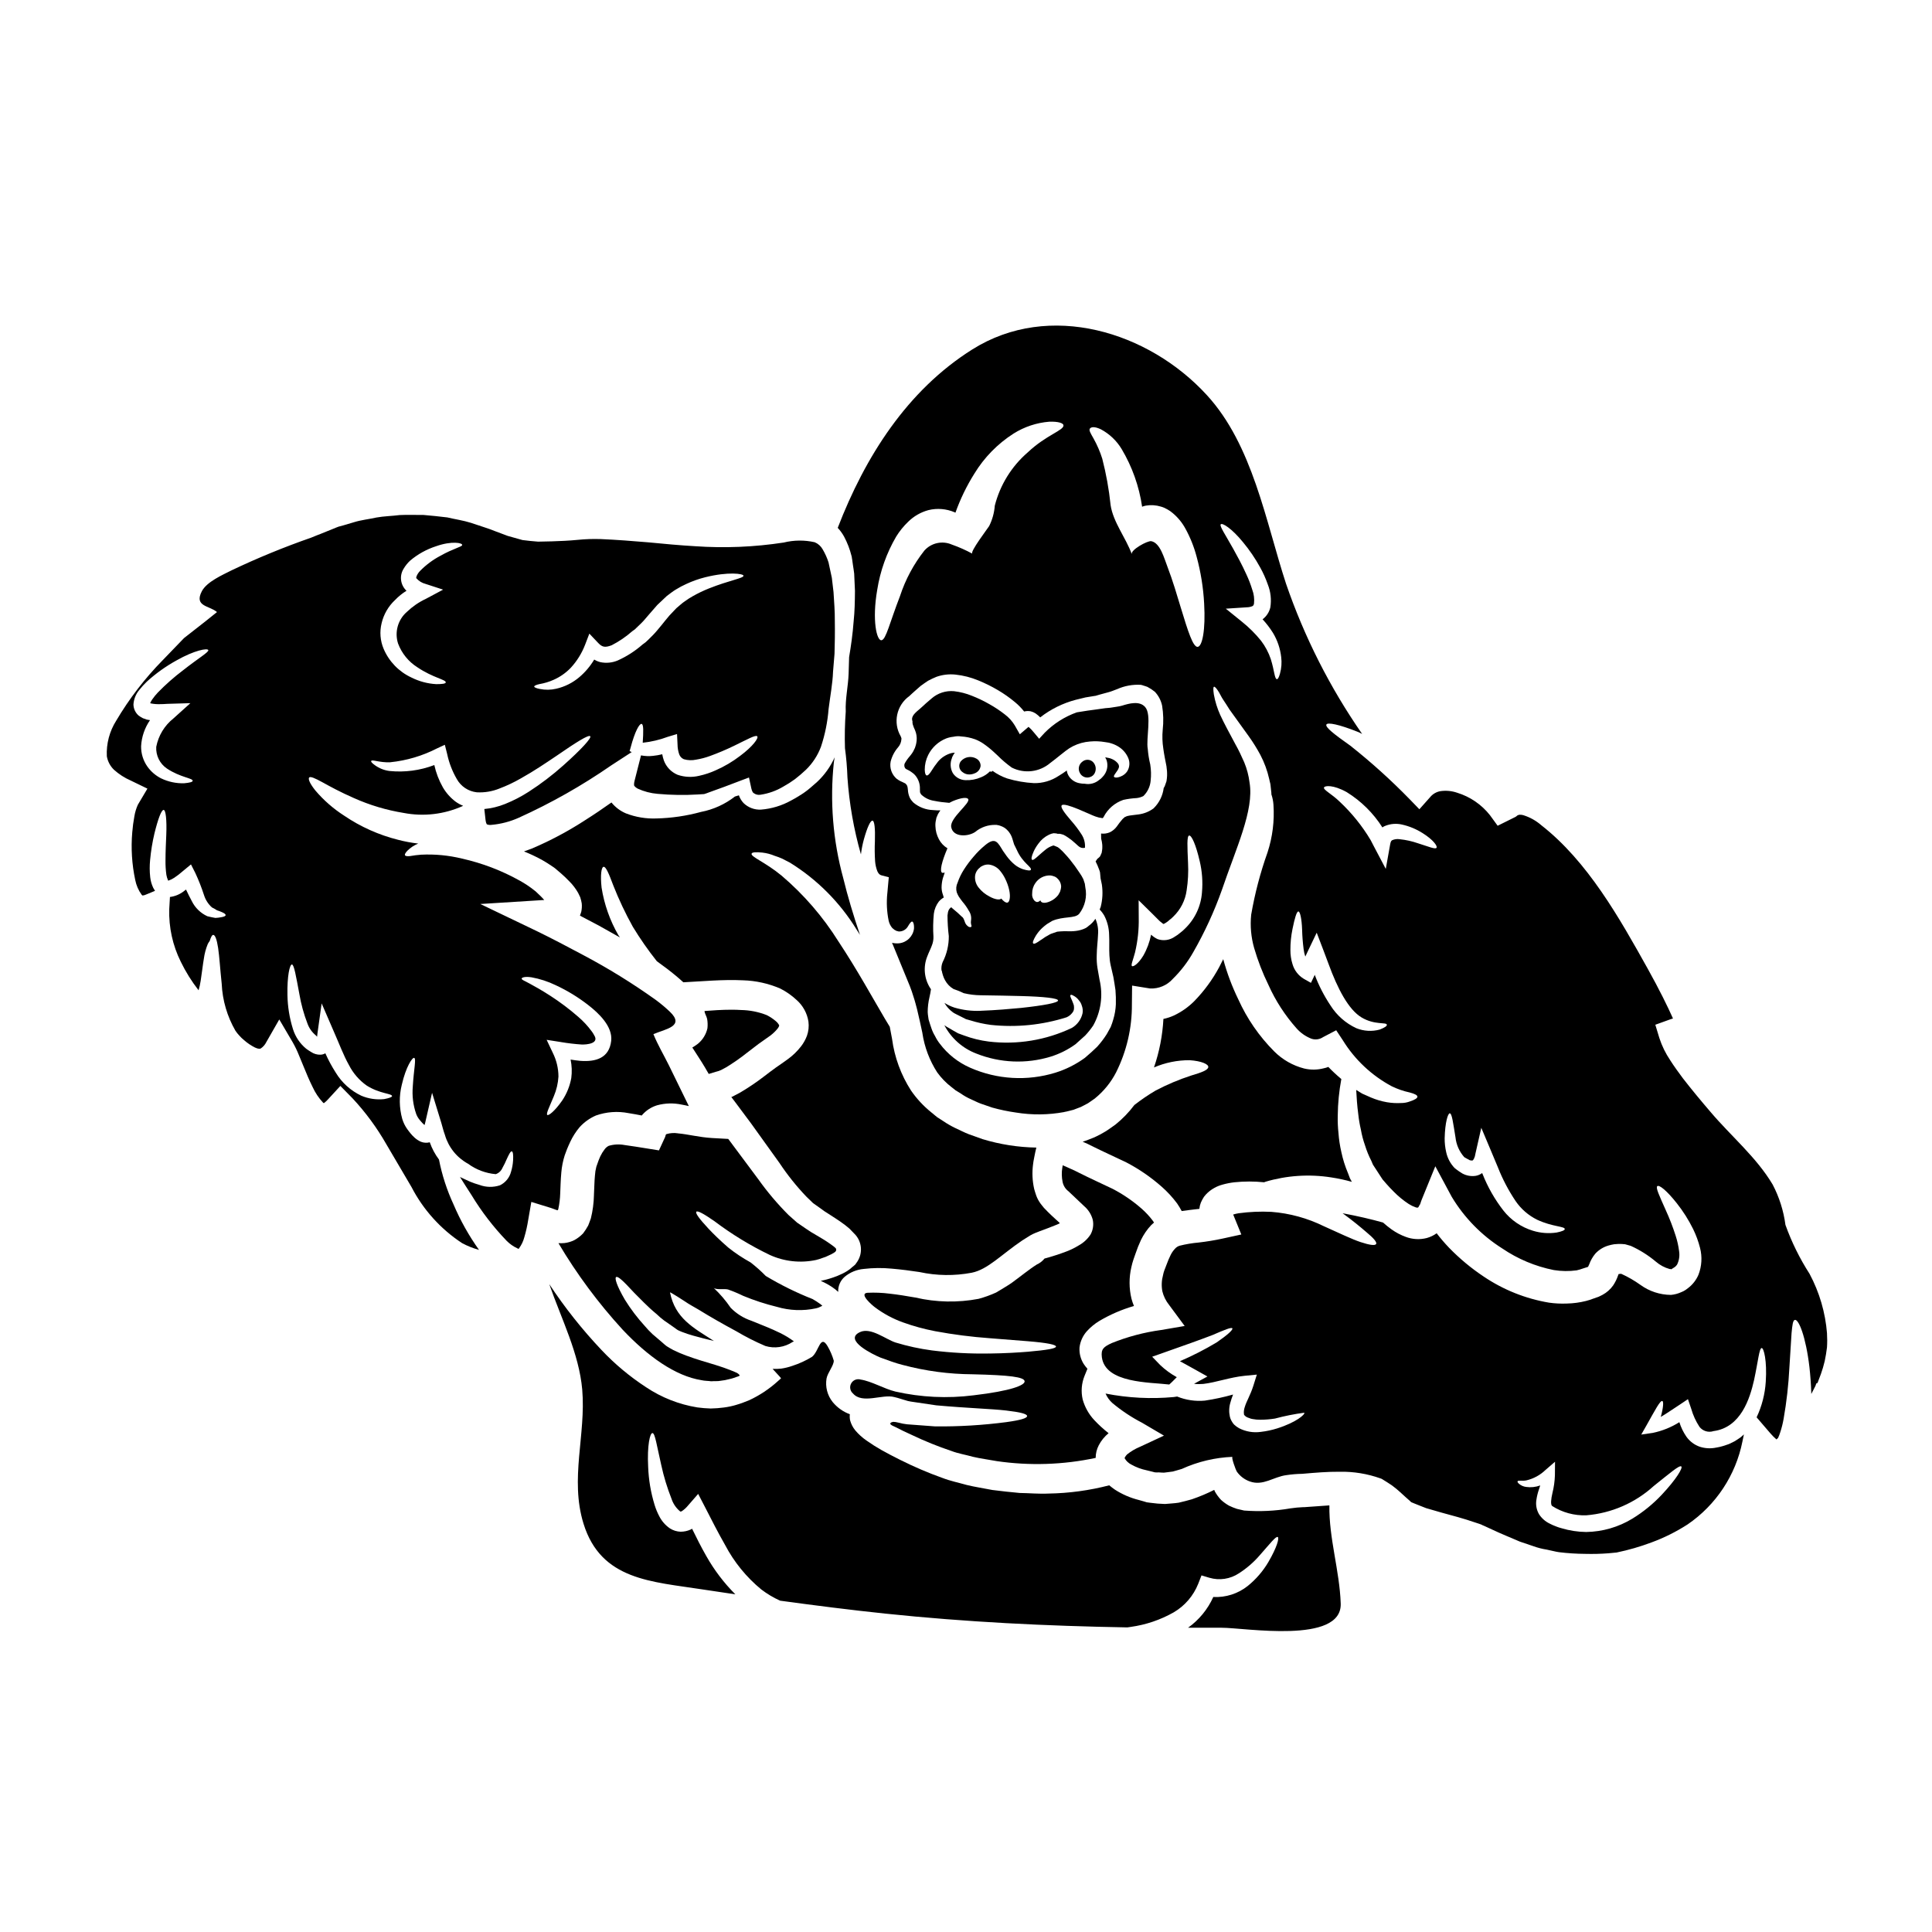 <?xml version="1.0" encoding="UTF-8"?>
<!-- Uploaded to: SVG Repo, www.svgrepo.com, Generator: SVG Repo Mixer Tools -->
<svg fill="#000000" width="800px" height="800px" version="1.1" viewBox="144 144 512 512" xmlns="http://www.w3.org/2000/svg">
 <g>
  <path d="m402.73 345.03c-1.379-0.777-3.117-0.465-4.133 0.75-0.328 0.445-0.457 1.012-0.355 1.555 0.102 0.547 0.426 1.027 0.895 1.324 0.5 0.391 1.117 0.594 1.746 0.582 0.477 0 0.945-0.102 1.379-0.289 0.867-0.297 1.492-1.059 1.609-1.969 0.02-0.812-0.422-1.57-1.141-1.953z"/>
  <path d="m448.93 350.91c0.168-1.441 0.129-2.898-0.105-4.332-0.328-1.348-0.547-2.719-0.656-4.102-0.5-2.707 1.105-9.055-0.684-11.098-1.496-1.734-4.285-0.949-6.129-0.371-0.758 0.238-1.84 0.32-2.629 0.477-0.793 0.156-1.574 0.129-2.312 0.262-1.523 0.238-2.918 0.395-4.207 0.582-1.027 0.18-1.945 0.316-2.812 0.445l-0.004-0.004c-3.215 1.141-6.133 2.988-8.531 5.41l-1.473 1.602-1.449-1.734c-0.41-0.516-0.867-0.992-1.363-1.422l-2.312 1.969-1.316-2.312v-0.004c-0.688-1.145-1.59-2.148-2.656-2.945-1.289-1.008-2.652-1.914-4.078-2.711-1.496-0.859-3.051-1.605-4.656-2.234-1.512-0.617-3.102-1.023-4.727-1.211-2.16-0.199-4.305 0.496-5.941 1.918l-1.5 1.289-0.68 0.629-0.762 0.684c-1.371 1.18-2.629 2.102-2.129 3.445l-0.004 0.004c-0.023 0.285 0.004 0.57 0.078 0.844 0.156 0.523 0.359 1.035 0.602 1.527 0.371 0.879 0.516 1.836 0.422 2.785-0.016 0.23-0.051 0.461-0.105 0.684l-0.102 0.445-0.133 0.422c-0.059 0.25-0.156 0.492-0.289 0.711-0.156 0.371-0.348 0.723-0.578 1.051-0.211 0.316-0.422 0.551-0.605 0.789-0.527 0.598-0.984 1.25-1.367 1.949-0.16 0.422-0.102 0.895 0.156 1.262 0 0.051 0.234 0.129 0.316 0.234l0.684 0.344c0.305 0.172 0.594 0.367 0.867 0.578 0.297 0.199 0.562 0.438 0.789 0.711 0.855 1.02 1.297 2.324 1.234 3.656 0 0.395 0.051 0.844 0.023 0.816-0.027-0.027 0.156 0.316 0.211 0.449v-0.004c0.074 0.07 0.137 0.152 0.188 0.238 0.949 0.867 2.141 1.426 3.414 1.602 1.219 0.246 2.449 0.41 3.688 0.5l0.266 0.027c0.316-0.156 0.602-0.316 0.895-0.449 2.344-0.973 3.758-1.051 4.102-0.578 0.734 1.055-4.891 5.027-4.496 7.418 0.473 2.812 4.496 2.602 6.363 1.316h-0.004c1.523-1.266 3.461-1.93 5.441-1.867h0.234l0.105 0.027h0.004c0.086 0.012 0.176 0.031 0.262 0.051l0.262 0.051 0.477 0.156-0.004 0.004c0.625 0.211 1.191 0.562 1.66 1.027 0.668 0.652 1.156 1.465 1.418 2.359 0.156 0.527 0.316 1 0.445 1.477 0.266 0.523 0.5 1.023 0.734 1.496 1.5 3.449 4.051 4.527 3.707 5.262-0.129 0.266-0.84 0.207-2.074-0.156h0.004c-0.77-0.266-1.492-0.656-2.133-1.156-0.836-0.684-1.574-1.473-2.211-2.344-0.293-0.422-0.629-0.867-0.949-1.344-1.395-2.234-1.996-3.836-4.785-1.5v0.004c-1.086 0.895-2.094 1.891-2.996 2.969-0.957 1.094-1.824 2.254-2.602 3.477-0.691 1.078-1.246 2.234-1.66 3.445-0.387 0.793-0.469 1.699-0.234 2.551 0.145 0.402 0.328 0.789 0.551 1.156 0.344 0.473 0.656 0.973 0.973 1.344 0.633 0.727 1.188 1.516 1.656 2.359 0.535 0.766 0.754 1.711 0.605 2.633-0.059 0.34-0.051 0.688 0.027 1.023 0.129 0.316 0.129 0.527 0.051 0.629-0.078 0.102-0.344 0.133-0.656 0.027v0.004c-0.547-0.316-0.941-0.836-1.102-1.445-0.262-0.707-0.367-1.023-0.84-1.34-0.676-0.668-1.391-1.301-2.133-1.898-0.203-0.16-0.398-0.332-0.578-0.523-0.602 0.395-0.895 0.922-1 2.18v0.004c0.008 1.828 0.121 3.656 0.344 5.469 0.023 2.398-0.539 4.762-1.629 6.894-0.301 0.711-0.402 1.496-0.293 2.262l0.078 0.051c0.016 0.152 0.043 0.301 0.082 0.449l0.234 0.816h0.004c0.129 0.418 0.305 0.824 0.523 1.207 0.527 0.984 1.32 1.801 2.289 2.359 0.922 0.293 1.816 0.656 2.68 1.082 1.477 0.355 2.984 0.539 4.5 0.551 3.812 0.078 7.629 0.105 10.629 0.207 6.102 0.156 9.859 0.578 9.859 1.18s-3.758 1.316-9.809 1.969c-3.078 0.289-6.523 0.602-10.73 0.758v0.004c-2.328 0.102-4.656-0.18-6.891-0.84-0.945-0.305-1.848-0.727-2.684-1.262 0.555 0.98 1.316 1.836 2.234 2.496 0.098 0.082 0.203 0.152 0.312 0.211l0.605 0.316 1.262 0.633 1.285 0.656 1.211 0.344h0.008c1.75 0.547 3.547 0.945 5.363 1.18 6.777 0.73 13.629 0.039 20.121-2.023 0.758-0.336 1.387-0.91 1.789-1.633 0.129-0.316 0.184-0.656 0.156-0.996 0.008-0.344-0.062-0.688-0.207-1-0.422-1.234-1-2-0.711-2.262 0.078-0.105 0.344-0.078 0.734 0.156 0.598 0.297 1.113 0.738 1.5 1.285 0.344 0.387 0.594 0.848 0.734 1.344 0.25 0.645 0.324 1.344 0.211 2.027-0.355 1.629-1.375 3.039-2.812 3.891-6.856 3.269-14.5 4.527-22.043 3.629-2.238-0.281-4.434-0.82-6.547-1.605-0.523-0.18-1.051-0.367-1.574-0.578l-1.258-0.707c-0.422-0.234-0.82-0.473-1.211-0.711l-0.602-0.34c-0.266-0.16-0.422-0.293-0.578-0.395h-0.004c1.82 3.469 4.848 6.152 8.516 7.535 6.258 2.484 13.176 2.773 19.617 0.812 2.379-0.734 4.617-1.852 6.633-3.312 0.867-0.789 1.73-1.551 2.574-2.312v-0.004c0.77-0.816 1.473-1.699 2.106-2.629 2.055-3.691 2.656-8.016 1.684-12.125-0.184-1.074-0.371-2.102-0.555-3.148-0.168-1.078-0.234-2.172-0.195-3.262 0.023-2.078 0.289-3.863 0.344-5.473l-0.004 0.004c0.145-1.465-0.09-2.941-0.684-4.289-0.488 0.754-1.113 1.402-1.844 1.922l-0.316 0.266-0.156 0.102-0.078 0.055-0.211 0.129c-0.023 0-0.523 0.234-0.523 0.234v0.004c-0.469 0.184-0.953 0.324-1.449 0.418-0.805 0.148-1.625 0.207-2.445 0.188-1.035-0.047-2.074-0.012-3.106 0.105-0.523 0.18-1.051 0.367-1.523 0.523s-0.711 0.395-1.055 0.555c-0.68 0.316-1.285 0.867-1.816 1.156-1.023 0.734-1.68 1.102-1.945 0.895-0.266-0.207 0-0.922 0.684-2.078h0.004c0.453-0.719 0.988-1.383 1.605-1.969 0.422-0.395 0.871-0.766 1.34-1.105 0.445-0.266 0.922-0.551 1.395-0.844 3-1.285 5.973-0.551 7.129-1.867v0.004c1.555-1.996 2.148-4.574 1.629-7.051l-0.121-0.918-0.395-1.207c-0.281-0.578-0.605-1.133-0.977-1.656-0.812-1.246-1.691-2.449-2.629-3.606-0.445-0.523-0.922-1.102-1.367-1.551-0.375-0.43-0.781-0.836-1.211-1.207-0.188-0.176-0.387-0.332-0.598-0.469-0.289-0.156-0.789-0.316-1.078-0.445h-0.105c-0.793 0.234-1.531 0.637-2.156 1.18-0.656 0.5-1.211 1.055-1.684 1.449-0.922 0.844-1.527 1.344-1.785 1.156-0.262-0.184-0.16-0.895 0.395-2.129h-0.004c0.344-0.766 0.777-1.488 1.289-2.156 0.719-1.016 1.688-1.828 2.812-2.363 0.383-0.188 0.793-0.32 1.215-0.391l0.707 0.055 0.371 0.102h0.578c0.328 0.066 0.652 0.156 0.973 0.262 0.383 0.191 0.754 0.414 1.105 0.66 0.688 0.453 1.34 0.965 1.945 1.527 0.895 0.734 1.316 1.523 2.629 1.258 0.102-1.262-0.223-2.519-0.922-3.574-0.824-1.281-1.746-2.496-2.754-3.633-1.785-2.074-2.894-3.574-2.473-4.051 0.789-0.918 7.656 2.555 8.969 2.977 0.578 0.211 1.176 0.352 1.789 0.418 0.059-0.016 0.121-0.023 0.184-0.023-0.027 0-0.051-0.055 0.156-0.293 1.09-2.129 2.969-3.754 5.234-4.523 1.152-0.254 2.324-0.41 3.5-0.473 0.637-0.066 1.25-0.254 1.816-0.555 1.098-1.074 1.777-2.504 1.91-4.035zm-38.008 32.301c-0.449 0.023-0.945-0.344-1.574-1.078-0.395 0.422-1.629 0.289-3.18-0.578l0.004-0.004c-1.082-0.559-2.035-1.34-2.793-2.293-0.734-0.875-1.082-2.008-0.973-3.148 0.113-0.867 0.566-1.652 1.266-2.18 0.184-0.133 0-0.133 0.758-0.5 0.516-0.254 1.09-0.359 1.66-0.312 1.215 0.16 2.316 0.805 3.051 1.785 0.461 0.566 0.859 1.188 1.184 1.844 0.512 0.996 0.895 2.055 1.133 3.148 0.391 1.836 0.102 3.258-0.531 3.312zm7.477-5.207 0.004-0.004c0.879-1.293 2.356-2.047 3.918-2 0.316 0.027 0.625 0.098 0.922 0.211 0.355 0.102 0.684 0.293 0.945 0.555 0.605 0.527 0.973 1.273 1.027 2.074-0.016 0.504-0.117 1-0.289 1.477-0.156 0.316-0.344 0.602-0.5 0.895v-0.004c-0.555 0.703-1.266 1.262-2.078 1.629-1.262 0.578-2.18 0.527-2.523 0.027-0.062-0.082-0.098-0.184-0.105-0.289-0.215 0.281-0.543 0.453-0.895 0.477-0.348-0.066-0.656-0.277-0.844-0.578-0.355-0.484-0.52-1.086-0.445-1.688-0.016-0.996 0.285-1.969 0.859-2.785zm24.355-29.641 0.004-0.004c-0.422 0.648-1.039 1.145-1.762 1.418-1.051 0.445-1.684 0.289-1.789 0.051-0.105-0.234 0.293-0.734 0.789-1.449l-0.004 0.004c0.258-0.328 0.445-0.703 0.551-1.102 0.035-0.379-0.09-0.75-0.344-1.027-0.398-0.469-0.902-0.84-1.469-1.082-0.301-0.148-0.617-0.254-0.945-0.312-0.234-0.059-0.473-0.105-0.715-0.129h-0.184c0.109 0.168 0.207 0.34 0.293 0.523 0.449 1.164 0.371 2.469-0.215 3.578-0.207 0.41-0.484 0.785-0.812 1.105-0.25 0.297-0.543 0.551-0.867 0.758-1.062 0.898-2.477 1.27-3.844 1-0.441 0.008-0.883-0.035-1.312-0.129-1.207-0.199-2.273-0.91-2.922-1.949-0.23-0.371-0.391-0.781-0.473-1.207v-0.234c-0.707 0.5-1.422 1-2.18 1.445v-0.004c-1.938 1.293-4.223 1.965-6.551 1.922-2.398-0.133-4.777-0.547-7.082-1.238-1.391-0.48-2.703-1.16-3.894-2.019-0.062 0.133-0.191 0.223-0.336 0.234-0.129-0.016-0.25-0.039-0.371-0.078-0.664 0.676-1.461 1.203-2.344 1.551-1.297 0.566-2.711 0.828-4.129 0.762-1.352-0.035-2.602-0.734-3.34-1.867-0.68-1.227-0.766-2.691-0.234-3.988l0.051-0.211 0.055-0.105 0.156-0.316h0.004c0.043-0.102 0.094-0.199 0.156-0.289 0.105-0.133 0.156-0.266 0.344-0.5-0.336 0-0.672 0.047-1 0.129-1.328 0.379-2.519 1.141-3.422 2.188-0.684 0.852-1.316 1.746-1.891 2.68-0.445 0.711-0.867 1.105-1.156 1.027-0.293-0.078-0.473-0.551-0.5-1.5h-0.004c-0.004-1.367 0.312-2.715 0.922-3.938 1-1.988 2.695-3.543 4.762-4.367 0.621-0.23 1.262-0.379 1.918-0.445 0.684-0.16 1.387-0.188 2.078-0.078 1.258 0.074 2.5 0.332 3.684 0.758 0.73 0.285 1.43 0.645 2.078 1.078 0.551 0.371 1.023 0.734 1.496 1.105 0.922 0.734 1.684 1.473 2.422 2.156v0.004c1.145 1.152 2.387 2.203 3.707 3.148 3.328 1.68 7.336 1.203 10.18-1.211 0.82-0.605 1.738-1.344 2.684-2.106 0.473-0.395 1-0.789 1.5-1.18 0.582-0.453 1.207-0.848 1.867-1.18 1.402-0.699 2.93-1.121 4.496-1.238 1.336-0.121 2.68-0.07 4 0.16l1 0.156c0.316 0.105 0.445 0.105 0.895 0.266 0.668 0.227 1.305 0.547 1.891 0.941 1.055 0.715 1.875 1.719 2.363 2.894 0.465 1.121 0.367 2.394-0.258 3.438z"/>
  <path d="m346.07 369.95c1.105 0.129 2.188 0.414 3.211 0.844 0.691 0.215 1.363 0.469 2.023 0.762 0.656 0.344 1.344 0.711 2.078 1.078 7.176 4.449 13.211 10.516 17.625 17.711 0.316 0.473 0.605 0.945 0.895 1.395-1.762-5.207-3.258-10.18-4.418-14.957-2.75-10.023-3.598-20.469-2.5-30.801 0.078-0.473 0.156-0.867 0.207-1.285-1.105 2.473-2.695 4.699-4.68 6.547-1.027 0.867-2 1.816-3.262 2.707-1.156 0.801-2.359 1.531-3.602 2.188-2.453 1.367-5.172 2.191-7.973 2.414-1.715 0.094-3.394-0.535-4.625-1.734-0.555-0.59-0.973-1.289-1.238-2.051l-1.051 0.316c-2.625 2.051-5.699 3.445-8.969 4.078-3.844 1.055-7.801 1.637-11.785 1.734-2.773 0.117-5.539-0.34-8.129-1.344-1.496-0.633-2.816-1.625-3.836-2.891-2.262 1.605-4.578 3.184-7.086 4.762-4.465 2.894-9.172 5.398-14.07 7.477-0.68 0.234-1.34 0.5-2.023 0.734 0.789 0.316 1.574 0.656 2.363 1.023l-0.004 0.004c1.746 0.801 3.418 1.754 5 2.84l0.629 0.422 0.156 0.129 0.055 0.027 0.207 0.184 0.078 0.051 0.234 0.211 1.078 0.918c0.734 0.656 1.477 1.32 2.234 2.133l0.008 0.004c0.906 0.91 1.684 1.938 2.316 3.051 0.184 0.367 0.371 0.734 0.555 1.156 0.172 0.535 0.301 1.078 0.395 1.633 0.07 0.746 0.027 1.5-0.133 2.234-0.098 0.34-0.211 0.672-0.34 1 1.629 0.844 3.285 1.707 4.996 2.629 1.895 1.051 3.762 2.098 5.602 3.148-0.129-0.207-0.289-0.395-0.418-0.605h-0.004c-2.238-3.894-3.746-8.16-4.445-12.598-0.367-3.34-0.051-5.391 0.5-5.512 0.633-0.129 1.449 1.844 2.578 4.867v0.004c1.488 3.785 3.231 7.469 5.207 11.023 1.93 3.172 4.055 6.219 6.363 9.125 1.684 1.211 3.312 2.422 4.867 3.707 0.734 0.605 1.445 1.234 2.156 1.871 4.836-0.234 10.465-0.789 15.781-0.527 3.406 0.094 6.762 0.836 9.887 2.184 1.582 0.797 3.039 1.816 4.332 3.023 1.688 1.484 2.801 3.512 3.148 5.734 0.164 1.27 0.031 2.559-0.395 3.762-0.371 0.988-0.887 1.918-1.527 2.758-1.008 1.312-2.203 2.473-3.543 3.441-1.316 0.973-2.207 1.551-3.18 2.234-0.973 0.684-1.969 1.473-2.949 2.207v0.004c-2.055 1.586-4.207 3.043-6.441 4.367l-1.785 0.945h-0.004c-0.105 0.074-0.223 0.137-0.34 0.188h-0.039c-0.07 0.027-0.141 0.043-0.215 0.051 0 0.055 0.051 0.078 0.051 0.105v0.027l0.898 1.18c1.445 1.949 2.867 3.84 4.258 5.707 2.629 3.656 5.156 7.184 7.551 10.52v0.004c2.098 3.152 4.469 6.121 7.086 8.863 0.605 0.578 1.211 1.156 1.789 1.734 0.656 0.477 1.316 0.949 1.969 1.395 0.66 0.516 1.355 0.992 2.078 1.422 0.762 0.477 1.5 0.973 2.234 1.449 0.734 0.477 1.5 1.023 2.234 1.574l1.129 0.922c0.422 0.445 0.949 0.973 1.395 1.445l0.004-0.004c1.914 1.961 2.207 4.992 0.711 7.285l-0.551 0.789c-0.234 0.223-0.48 0.434-0.742 0.629-0.43 0.418-0.902 0.789-1.414 1.105-0.805 0.496-1.648 0.914-2.527 1.262-1.445 0.582-2.945 1.031-4.473 1.34 0.105 0.055 0.184 0.078 0.293 0.133 0.98 0.445 1.922 0.973 2.812 1.574 0.539 0.363 1.051 0.77 1.523 1.215-0.07-1.527 0.559-3 1.711-4 1.426-1.188 3.176-1.914 5.023-2.078 2.484-0.297 4.992-0.324 7.481-0.078 2.449 0.211 4.891 0.527 7.312 0.895 4.559 0.992 9.273 1.055 13.863 0.184 4.231-0.844 7.809-4.785 13.332-8.52l2.133-1.344c0.445-0.266 0.91-0.492 1.391-0.68l1.207-0.477c1.473-0.551 2.871-1.051 4.184-1.602l0.922-0.395c0.031-0.012 0.059-0.031 0.082-0.051 0.023-0.027 0.051-0.027 0.051-0.051 0-0.023-0.027-0.105-0.051-0.133l-1.133-1.023c-0.629-0.578-1.285-1.18-1.945-1.844-0.344-0.344-0.684-0.684-1.051-1.078-0.16-0.184-0.344-0.422-0.527-0.656v-0.004c-0.234-0.27-0.449-0.562-0.637-0.867-0.219-0.324-0.414-0.668-0.578-1.023l-0.129-0.293c-0.051-0.16-0.113-0.32-0.184-0.473-0.184-0.551-0.367-1.105-0.523-1.684-0.488-2.148-0.586-4.367-0.293-6.551l0.105-0.758 0.234-1.234c0.156-0.789 0.316-1.605 0.527-2.422h0.004c-4.832-0.082-9.633-0.836-14.258-2.238-1.207-0.422-2.422-0.844-3.606-1.289-1.184-0.449-2.473-1.129-3.68-1.68-1.105-0.535-2.172-1.152-3.184-1.844l-1.422-0.922-0.102-0.051-0.277-0.238-0.051-0.051-0.184-0.129-0.379-0.32-0.734-0.602c-2.051-1.656-3.848-3.594-5.344-5.766-2.656-4.133-4.371-8.805-5.019-13.676-0.211-1.102-0.395-2.152-0.605-3.207-0.395-0.656-0.844-1.367-1.289-2.129-3.148-5.312-7.203-12.758-12.281-20.438h-0.004c-4.106-6.57-9.195-12.469-15.098-17.492-4.363-3.602-8.266-5-7.941-5.836 0.125-0.371 1.16-0.449 2.879-0.266z"/>
  <path d="m430.85 345.84c-0.961 0.691-1.246 1.992-0.66 3.023 0.512 1.004 1.707 1.457 2.754 1.043 0.473-0.16 0.871-0.488 1.113-0.922 0.566-1.012 0.383-2.277-0.445-3.09-0.777-0.707-1.957-0.73-2.762-0.055z"/>
  <path d="m291.65 464.71c0.043 0.008 0.086 0.016 0.129 0.027 0.062-0.07 0.117-0.152 0.156-0.238 0.309-1.391 0.488-2.809 0.527-4.234 0.078-1.656 0.105-3.473 0.293-5.551v0.004c0.129-1.539 0.43-3.059 0.895-4.527l0.605-1.629c0.207-0.551 0.578-1.316 0.867-1.969 0.652-1.391 1.484-2.688 2.469-3.867 1.207-1.332 2.684-2.391 4.332-3.106 2.777-0.98 5.766-1.199 8.66-0.629 1.262 0.184 2.394 0.422 3.5 0.629h-0.004c0.059-0.062 0.113-0.133 0.16-0.207 1.039-1.176 2.387-2.043 3.891-2.5 2.129-0.582 4.363-0.645 6.523-0.184 0.656 0.105 1.289 0.266 1.895 0.395-2.156-4.394-3.918-8.047-5.309-10.859-1.371-2.754-2.949-5.418-4.078-8.207 3.18-1.371 8.465-2.051 4.328-5.973-1.172-1.113-2.41-2.148-3.711-3.106-6.152-4.398-12.598-8.379-19.285-11.914-4.074-2.18-8.336-4.418-12.016-6.207l-15.188-7.289 16.699-1.051h0.238c-0.328-0.395-0.68-0.773-1.051-1.129l-0.922-0.871-0.234-0.234c-0.027-0.027-0.473-0.371-0.473-0.371-1.191-0.945-2.457-1.789-3.789-2.523-4.809-2.688-9.977-4.66-15.352-5.863-3.527-0.859-7.16-1.203-10.785-1.027-0.988 0.07-1.969 0.195-2.945 0.367-0.762 0.078-1.211 0.023-1.344-0.211-0.129-0.234 0.102-0.656 0.629-1.207l0.004-0.004c0.82-0.816 1.797-1.457 2.871-1.891-1.805-0.207-3.59-0.543-5.344-1-5.098-1.277-9.934-3.441-14.281-6.391-2.871-1.84-5.449-4.094-7.652-6.691-1.473-1.844-1.949-3.051-1.629-3.422 0.32-0.371 1.551 0.184 3.523 1.262 1.895 1.051 4.723 2.606 8.336 4.184 4.203 1.879 8.633 3.199 13.176 3.938 5.269 1.016 10.727 0.383 15.621-1.812l0.133-0.078 0.004-0.004c-0.695-0.281-1.359-0.641-1.969-1.078-1.375-1.031-2.527-2.328-3.394-3.812-1.043-1.844-1.809-3.836-2.262-5.902-3.777 1.441-7.84 1.98-11.863 1.574-1.395-0.176-2.727-0.699-3.867-1.523-0.734-0.527-1.105-0.922-1-1.105 0.133-0.527 2.184 0.449 5.051 0.316v-0.004c4.332-0.441 8.543-1.691 12.414-3.68l2.051-0.949 0.605 2.394c0.492 2.34 1.355 4.586 2.551 6.656 1.086 1.977 3.07 3.301 5.316 3.543 2.047 0.113 4.098-0.227 5.996-1 1.965-0.742 3.863-1.641 5.68-2.688 3.578-1.996 6.691-4.129 9.336-5.902 5.262-3.629 8.66-5.785 9.055-5.258 0.371 0.445-2.309 3.418-7.152 7.731-2.863 2.559-5.926 4.887-9.152 6.969-1.977 1.277-4.074 2.359-6.262 3.238-1.762 0.715-3.617 1.164-5.508 1.34l0.316 2.836-0.004 0.004c0.035 0.422 0.148 0.832 0.344 1.211 0.367 0.145 0.762 0.199 1.156 0.156 2.547-0.219 5.035-0.867 7.363-1.918 8.543-3.867 16.723-8.5 24.434-13.836l5.449-3.543-0.555-0.266 0.293-1.023c1.105-4.156 2.285-6.262 2.867-6.184 0.578 0.078 0.5 2.051 0.316 5h-0.008c2.273-0.246 4.512-0.773 6.656-1.574l2.445-0.734 0.133 2.812c0.008 0.879 0.16 1.75 0.449 2.578 0.211 0.582 0.66 1.051 1.234 1.289 1.059 0.305 2.18 0.34 3.258 0.105 1.258-0.207 2.492-0.531 3.684-0.973 2.16-0.785 4.273-1.68 6.34-2.684 3.578-1.734 5.734-2.973 6.156-2.523s-1.133 2.652-4.527 5.18c-1.988 1.523-4.152 2.805-6.445 3.812-1.414 0.648-2.894 1.141-4.414 1.473-1.891 0.457-3.871 0.363-5.707-0.262-1.699-0.707-3.027-2.09-3.656-3.816-0.184-0.531-0.324-1.074-0.422-1.629-0.809 0.195-1.625 0.336-2.449 0.422-1.059 0.125-2.133 0.082-3.18-0.129l-1.707 6.731c-0.113 0.383-0.16 0.781-0.137 1.18 0.027 0.156 0.293 0.527 0.949 0.895 1.676 0.77 3.473 1.238 5.309 1.391 3.562 0.324 7.141 0.379 10.707 0.16 0.555-0.023 1.078-0.078 1.605-0.102 0.422-0.133 0.844-0.266 1.285-0.449 2.551-0.895 5.512-2 8.707-3.234l1.895-0.707 0.5 2.312c0.156 0.789 0.344 1.574 0.734 1.816l0.004-0.004c0.508 0.387 1.156 0.551 1.789 0.445 2.16-0.316 4.231-1.059 6.102-2.18 1.059-0.586 2.078-1.234 3.051-1.949 1.016-0.785 1.988-1.617 2.922-2.5 1.754-1.707 3.109-3.781 3.969-6.074 1.078-3.234 1.758-6.594 2.023-9.992 0.422-3.422 1.078-6.785 1.18-9.891 0.129-1.629 0.266-3.234 0.395-4.785 0.078-2.629 0.133-5.578 0.078-8.863 0.027-2.344-0.184-4.863-0.344-7.477-0.129-1.234-0.289-2.5-0.445-3.785-0.293-1.344-0.578-2.684-0.871-4.051l0.004-0.004c-0.391-1.223-0.918-2.398-1.574-3.5-0.469-0.844-1.211-1.5-2.102-1.867-2.703-0.613-5.516-0.586-8.207 0.078-7.777 1.195-15.664 1.523-23.512 0.973-4.102-0.234-8.23-0.629-12.387-1.027-4.051-0.34-8.312-0.68-12.68-0.867v0.004c-2.008-0.066-4.019 0.004-6.023 0.207-2.398 0.234-4.527 0.32-6.84 0.395l-3.656 0.078c-1.367-0.105-2.754-0.238-4.129-0.422l-3.938-1.105c-1.18-0.422-2.184-0.844-3.285-1.234l-1.656-0.629-1.656-0.555-3.078-1.023c-2.051-0.656-4.207-0.949-6.297-1.449-2.106-0.266-4.234-0.473-6.34-0.656-2.129 0.027-4.234-0.078-6.297 0.027-2.078 0.266-4.156 0.289-6.184 0.656-1.969 0.445-4.078 0.656-5.902 1.234-0.922 0.266-1.844 0.551-2.754 0.816l-1.367 0.371c-0.477 0.156-0.977 0.395-1.449 0.578l-2.922 1.18-0.707 0.293-0.371 0.129-0.18 0.078h-0.027l-0.031 0.023c-0.027 0.012-0.051 0.02-0.078 0.023-0.555 0.234-1 0.422-1.477 0.605-7.184 2.5-14.227 5.391-21.094 8.66-2.363 1.207-6.523 2.996-7.871 5.512-2.156 4.106 1.969 3.812 4 5.551-0.973 0.789-2.027 1.629-3.051 2.445-1.969 1.555-3.867 3.027-5.684 4.449-1.656 1.707-3.543 3.656-5.629 5.836v-0.004c-4.746 4.828-8.887 10.215-12.336 16.043-1.785 2.816-2.656 6.113-2.496 9.445 0.238 1.363 0.898 2.617 1.895 3.578 1.324 1.191 2.836 2.16 4.469 2.871l4.394 2.129-2.527 4.258c-0.438 0.965-0.746 1.98-0.922 3.027-0.266 1.418-0.453 2.852-0.57 4.289-0.363 4.223-0.098 8.477 0.785 12.621 0.277 1.422 0.859 2.766 1.711 3.938 0.07 0.051 0.133 0.113 0.184 0.184 0.375-0.016 0.746-0.117 1.078-0.289l2.285-0.945c0-0.027-0.023-0.027-0.051-0.055-0.156-0.262-0.316-0.523-0.473-0.816h0.004c-0.406-0.867-0.664-1.801-0.766-2.754-0.168-1.504-0.176-3.019-0.027-4.527 0.219-2.383 0.605-4.754 1.156-7.082 0.973-3.938 1.844-6.207 2.422-6.207s0.867 2.656 0.707 6.629c-0.078 1.969-0.207 4.328-0.207 6.836-0.016 1.246 0.062 2.496 0.234 3.734 0.086 0.488 0.227 0.965 0.422 1.422 0.023 0.055 0.051 0.078 0.078 0.133 0.555-0.191 1.086-0.445 1.574-0.766 0.812-0.539 1.586-1.141 2.316-1.789l2.129-1.758 1.156 2.285c0.895 1.918 1.664 3.891 2.316 5.902 0.395 1.234 1.113 2.344 2.078 3.211 0.465 0.219 0.914 0.473 1.34 0.762 0.414 0.125 0.816 0.277 1.211 0.449 0.684 0.289 1.078 0.551 1.078 0.816 0 0.266-0.395 0.445-1.207 0.578h-0.004c-0.492 0.098-0.992 0.156-1.496 0.18-0.605-0.102-1.316-0.234-2.129-0.445h-0.004c-1.797-0.824-3.258-2.246-4.129-4.027-0.555-1-1.027-2.023-1.527-3.051-0.234 0.184-0.449 0.371-0.684 0.527-1.043 0.785-2.277 1.285-3.574 1.445l-0.184 3.211c-0.145 4.828 0.902 9.613 3.051 13.938 1.305 2.688 2.887 5.227 4.723 7.578 0.238-0.82 0.422-1.656 0.551-2.5 0.344-2.184 0.555-4.207 0.844-5.863 0.18-1.328 0.523-2.625 1.027-3.867 0.145-0.297 0.32-0.578 0.523-0.84 0.316-1.027 0.633-1.633 0.949-1.605 0.473 0 0.945 1.18 1.285 3.473 0.344 2.289 0.527 5.551 0.949 9.492 0.199 4.367 1.445 8.625 3.629 12.414 0.305 0.457 0.648 0.891 1.027 1.289l0.523 0.551c0 0.027 0.105 0.105 0.105 0.105l0.207 0.184 0.422 0.367v0.004c0.875 0.777 1.852 1.441 2.898 1.965 0.945 0.449 1.395 0.344 1.551 0.238v0.004c0.617-0.418 1.117-0.988 1.445-1.656l3.449-6.027 3.602 6.129h-0.004c0.613 1.074 1.148 2.191 1.605 3.34 0.395 0.973 0.789 1.945 1.207 2.922 0.762 1.895 1.551 3.758 2.422 5.512 0.691 1.516 1.621 2.91 2.758 4.129 0.074 0.047 0.145 0.102 0.207 0.16 0.055-0.055 0.133-0.082 0.184-0.133h0.004c0.34-0.27 0.656-0.57 0.945-0.895l3.258-3.543 3.234 3.289 0.004 0.004c3.441 3.688 6.441 7.766 8.941 12.148 2.312 3.938 4.523 7.707 6.652 11.312 3.121 6.047 7.75 11.184 13.441 14.914 1.422 0.758 2.922 1.359 4.473 1.785-2.676-3.754-4.938-7.785-6.742-12.027-1.766-3.801-3.062-7.801-3.867-11.914-1.043-1.395-1.867-2.938-2.441-4.578-0.766 0.207-1.578 0.16-2.316-0.129-0.629-0.273-1.207-0.645-1.711-1.105-0.398-0.359-0.766-0.746-1.102-1.16l-0.371-0.473-0.473-0.629c-0.578-0.816-1.023-1.723-1.316-2.684-0.824-2.957-0.867-6.078-0.125-9.055 1.105-4.812 2.812-7.312 3.285-7.129 0.582 0.207-0.102 3.023-0.367 7.523l0.004-0.004c-0.227 2.484 0.074 4.984 0.895 7.34 0.215 0.57 0.527 1.102 0.918 1.574l0.293 0.344 0.445 0.5c0.184 0.184 0.371 0.371 0.551 0.527v-0.004c0.062-0.172 0.113-0.348 0.156-0.527l1.844-8.023 2.449 7.969c0.316 1.051 0.578 2.207 0.973 3.234l-0.004 0.004c0.953 3.25 3.16 5.984 6.129 7.602 2.148 1.574 4.684 2.527 7.336 2.754 0.797-0.277 1.438-0.879 1.766-1.656 0.426-0.746 0.801-1.52 1.129-2.312 0.633-1.367 1.027-2.129 1.344-2.078s0.449 0.922 0.344 2.5h-0.004c-0.062 0.98-0.242 1.949-0.527 2.891-0.402 1.578-1.48 2.894-2.941 3.606-1.773 0.586-3.695 0.551-5.445-0.105-0.832-0.234-1.648-0.516-2.449-0.844-0.918-0.395-1.68-0.789-2.551-1.18l-0.156-0.082c0.895 1.422 1.895 3.027 3.051 4.789 2.66 4.394 5.801 8.48 9.363 12.18 0.809 0.805 1.75 1.465 2.785 1.941 0.125 0.109 0.293 0.148 0.449 0.109-0.027-0.078-0.027-0.133 0.027-0.133v-0.004c0.629-0.859 1.094-1.832 1.367-2.863 0.457-1.535 0.805-3.098 1.051-4.68l0.82-4.723 5.207 1.605c0.559 0.16 1.18 0.477 1.629 0.582zm-4.613-139.43c1.25-0.219 2.469-0.586 3.629-1.102 1.73-0.754 3.297-1.848 4.602-3.211 1.637-1.777 2.922-3.848 3.789-6.102l1.129-2.945 2.344 2.473c1.051 1.105 1.785 1.285 3.578 0.605 1.961-1.004 3.789-2.254 5.441-3.711l0.734-0.523 0.422-0.422 1.234-1.18c0.844-0.816 1.367-1.574 2.078-2.344 0.734-0.84 1.473-1.68 2.18-2.496 0.844-0.789 1.684-1.605 2.5-2.363 0.844-0.605 1.527-1.207 2.473-1.762h0.004c0.871-0.539 1.777-1.023 2.711-1.441 1.598-0.746 3.258-1.336 4.969-1.766 6.211-1.551 10.156-0.945 10.184-0.422 0.051 0.684-3.734 1.211-9.207 3.394-1.469 0.59-2.891 1.273-4.266 2.055-0.719 0.402-1.414 0.848-2.078 1.34-0.68 0.422-1.473 1.211-2.234 1.816-0.602 0.656-1.258 1.32-1.895 2-0.656 0.789-1.34 1.605-2 2.449-0.758 0.895-1.551 1.922-2.34 2.707l-1.211 1.207-0.316 0.293-0.078 0.078-0.289 0.266-0.16 0.129-0.68 0.5 0.004-0.004c-1.969 1.734-4.188 3.16-6.578 4.234-1.453 0.617-3.059 0.773-4.602 0.449-0.578-0.145-1.129-0.375-1.633-0.688-1.051 1.758-2.379 3.332-3.938 4.656-1.766 1.504-3.867 2.559-6.129 3.074-1.434 0.34-2.922 0.359-4.363 0.059-0.949-0.184-1.473-0.422-1.473-0.633 0-0.215 0.5-0.461 1.465-0.672zm-41.914-16.094c0.551-2.371 1.797-4.523 3.578-6.184 0.902-0.938 1.918-1.758 3.023-2.445-1.617-1.512-1.938-3.961-0.762-5.836 0.465-0.789 1.039-1.508 1.707-2.133 2.031-1.723 4.383-3.023 6.918-3.84 4.106-1.449 7.051-0.898 6.891-0.293-0.078 0.473-2.285 0.871-5.785 2.844-1.984 1.047-3.793 2.394-5.363 3.992-0.816 0.816-1.18 1.895-0.973 1.969 0.629 0.723 1.465 1.234 2.391 1.473l4.68 1.527-4.578 2.445 0.004-0.004c-1.852 0.871-3.547 2.039-5.023 3.449-2.391 2.074-3.312 5.375-2.344 8.387 0.973 2.602 2.769 4.812 5.117 6.297 4.156 2.812 7.652 3.262 7.523 4.027-0.055 0.316-0.895 0.445-2.527 0.445-2.289-0.129-4.527-0.727-6.574-1.758-3.312-1.535-5.938-4.246-7.363-7.606-0.902-2.137-1.094-4.508-0.539-6.758zm-52.605 12.441c-2.379 1.793-4.613 3.769-6.691 5.902-0.539 0.566-1.031 1.176-1.477 1.816-0.191 0.273-0.359 0.566-0.5 0.871-0.023 0.051-0.023 0.105-0.051 0.129l0.234 0.078h0.004c0.785 0.152 1.59 0.215 2.391 0.184 0.578 0.027 1.234-0.051 1.844-0.078l6.18-0.184-4.496 4.051c-2.367 1.883-3.981 4.555-4.551 7.523-0.137 2.285 0.941 4.477 2.84 5.758 3.606 2.394 6.918 2.523 6.812 3.262-0.027 0.289-0.789 0.5-2.234 0.629v0.004c-2.129 0.066-4.238-0.383-6.152-1.309-1.434-0.73-2.668-1.793-3.602-3.102-1.121-1.586-1.707-3.484-1.676-5.426 0.137-2.473 0.957-4.856 2.363-6.891-0.289-0.051-0.578-0.078-0.895-0.156l-1.027-0.371v-0.004c-0.395-0.203-0.773-0.438-1.129-0.707-0.832-0.746-1.32-1.801-1.34-2.922 0.09-1.398 0.625-2.734 1.523-3.812 0.621-0.793 1.301-1.539 2.023-2.234 2.394-2.18 5.039-4.066 7.875-5.629 4.723-2.68 8.266-3.336 8.418-2.707 0.125 0.535-2.582 2.09-6.688 5.324zm53.262 113.65c-2.051 0.215-4.121-0.094-6.023-0.898-2.812-1.332-5.172-3.461-6.785-6.129-1.047-1.633-1.965-3.344-2.754-5.117-0.383 0.227-0.816 0.352-1.258 0.371-0.891 0.035-1.766-0.215-2.5-0.707-0.5-0.293-0.949-0.605-1.316-0.871-1.645-1.348-2.859-3.148-3.5-5.18-0.918-2.922-1.414-5.961-1.469-9.02-0.105-5.078 0.602-8.129 1.18-8.129 0.578 0 1.078 3.051 1.969 7.785 0.453 2.691 1.176 5.328 2.156 7.871 0.441 1.234 1.215 2.324 2.234 3.148 0.117 0.102 0.223 0.219 0.316 0.344 0.051-0.293 0.078-0.633 0.105-0.922l1.102-7.914 3.129 7.231c1.5 3.394 2.656 6.523 4.078 9.055v-0.004c1.109 2.203 2.746 4.098 4.762 5.512 3.523 2.211 6.691 2.055 6.691 2.789-0.012 0.23-0.723 0.527-2.117 0.785zm45-0.789c0.695-1.645 1.105-3.394 1.215-5.18-0.008-2.188-0.52-4.34-1.5-6.297l-1.629-3.445 3.863 0.602v0.004c1.785 0.301 3.586 0.516 5.391 0.633 1.344 0.051 4.812-0.234 3.312-2.5h0.004c-0.184-0.363-0.402-0.707-0.656-1.027-1.035-1.402-2.223-2.68-3.543-3.812-2.344-2.043-4.832-3.918-7.445-5.602-2.258-1.449-4.156-2.523-5.445-3.207-1.207-0.684-2.184-1-2.106-1.344 0.078-0.266 0.844-0.578 2.606-0.316h0.004c2.231 0.406 4.398 1.113 6.441 2.106 3.047 1.414 5.922 3.172 8.574 5.234 2.754 2.129 6.527 5.656 6.106 9.492-0.527 4.606-4.106 5.606-8.156 5.312-0.895-0.078-1.758-0.207-2.602-0.344v0.004c0.332 1.609 0.395 3.262 0.18 4.891-0.387 2.137-1.207 4.168-2.418 5.973-2 2.867-3.606 4.051-3.938 3.812-0.387-0.309 0.535-2.07 1.742-4.992z"/>
  <path d="m429.91 474.03c-0.645 0.398-1.312 0.758-2 1.078l-1.234 0.523h-0.004c-1.922 0.73-3.879 1.363-5.863 1.895-0.535 0.668-1.219 1.203-2 1.555-2.184 1.367-4.394 3.231-6.812 4.973-1.285 0.867-2.707 1.68-4.051 2.496v-0.004c-1.488 0.676-3.023 1.23-4.602 1.656-5.547 1.055-11.254 0.938-16.754-0.34-2.394-0.418-4.629-0.789-6.785-1.023-1.973-0.254-3.961-0.332-5.945-0.238-2.363 0.234 1.395 3.394 1.969 3.812v0.004c2.266 1.703 4.773 3.062 7.441 4.019 2.785 1.004 5.644 1.785 8.551 2.344 4.816 0.895 9.676 1.516 14.562 1.867 4.102 0.316 7.414 0.578 9.992 0.789 5.207 0.422 7.477 0.922 7.477 1.418 0 0.496-2.289 0.922-7.477 1.371-2.602 0.207-5.945 0.422-10.152 0.473l0.004-0.008c-5.09 0.094-10.18-0.18-15.23-0.812-3.277-0.434-6.516-1.137-9.68-2.102-2.606-0.844-6.551-4.106-9.414-2.754-4.578 2.102 3.707 6.051 5.387 6.734 1 0.367 2 0.734 3 1.078s2.078 0.68 2.949 0.895v-0.004c6.051 1.613 12.281 2.441 18.543 2.473 9.758 0.234 13.672 0.707 13.754 1.867 0.055 1.027-3.496 2.527-13.543 3.707h-0.004c-6.902 0.875-13.91 0.539-20.699-0.996-3.023-0.738-6.297-2.734-9.23-3.184h0.004c-0.977-0.289-2.019 0.148-2.504 1.043-0.484 0.895-0.273 2.008 0.504 2.664 2.473 2.844 7.785 0.105 10.887 0.922 0.605 0.156 1.211 0.293 1.633 0.449l1.207 0.367v-0.004c0.512 0.184 1.039 0.316 1.574 0.395 2.422 0.371 4.68 0.684 6.758 1 8.52 0.762 14.625 0.922 18.52 1.371s5.551 0.922 5.551 1.473-1.684 1.078-5.512 1.605c-6.262 0.82-12.574 1.199-18.891 1.129-2.289-0.156-4.762-0.344-7.391-0.551h-0.004c-0.746-0.082-1.484-0.223-2.207-0.422l-0.734-0.156c-0.113-0.035-0.234-0.051-0.352-0.039-0.234-0.062-0.484-0.047-0.707 0.055-0.207 0.027-0.383 0.156-0.473 0.34-0.027 0.234 0.289 0.395 0.473 0.523 0.184 0.129 0.5 0.211 0.734 0.344 1.285 0.656 2.973 1.5 4.578 2.207 3.383 1.613 6.863 3.019 10.414 4.211 1.762 0.68 3.785 1 5.734 1.551 2 0.473 4.102 0.734 6.231 1.129v0.004c8.742 1.281 17.641 0.996 26.277-0.844 0-1.16 0.281-2.305 0.816-3.34 0.641-1.234 1.527-2.328 2.606-3.211-1.352-1.055-2.621-2.219-3.793-3.469-1.449-1.551-2.504-3.426-3.074-5.473-0.48-2.086-0.309-4.273 0.5-6.258l0.758-1.867h0.004c-0.363-0.406-0.699-0.836-1-1.289-0.809-1.293-1.195-2.809-1.102-4.332 0.191-1.637 0.891-3.172 2-4.391 0.926-1.004 1.984-1.883 3.148-2.602 2.91-1.734 6.031-3.09 9.285-4.027-0.262-0.625-0.484-1.262-0.656-1.918-0.668-2.754-0.676-5.629-0.031-8.391 0.148-0.684 0.336-1.363 0.559-2.027l0.551-1.574c0.41-1.23 0.895-2.434 1.445-3.606 0.699-1.441 1.613-2.769 2.711-3.934 0.23-0.234 0.477-0.453 0.734-0.66l-0.316-0.473c-0.883-1.176-1.891-2.262-2.996-3.234-2.344-2.047-4.922-3.809-7.684-5.242-2.394-1.156-6.234-2.894-8.863-4.234-1.445-0.762-2.785-1.289-4.156-1.922l-0.184-0.078c-0.023 0.078-0.102 0.656-0.102 0.656h-0.004c-0.203 1.25-0.176 2.523 0.078 3.762 0.199 0.988 0.75 1.867 1.551 2.473 1.395 1.344 2.785 2.656 4.156 3.938 1.117 0.949 1.914 2.215 2.289 3.629 0.27 1.316 0.066 2.688-0.578 3.867-0.781 1.207-1.852 2.203-3.106 2.898z"/>
  <path d="m328.95 420.61c-0.473 0.359-0.965 0.695-1.477 0.996 1.156 1.816 2.344 3.578 3.367 5.312 0.344 0.551 0.66 1.129 0.977 1.68 0.078-0.023 0.129-0.023 0.207-0.051l1.734-0.527v0.004c0.477-0.105 0.934-0.262 1.371-0.473l1.316-0.707c1.938-1.18 3.801-2.477 5.574-3.894l3.023-2.312c1.027-0.711 2.027-1.422 3.051-2.156v-0.004c0.746-0.551 1.418-1.195 2-1.918 0.473-0.633 0.395-0.871 0.395-0.844-0.211-0.414-0.508-0.781-0.867-1.078-0.746-0.641-1.566-1.188-2.449-1.629-2.172-0.852-4.477-1.305-6.809-1.344-0.789-0.051-1.633-0.078-2.5-0.078-2.527 0-5.184 0.184-7.156 0.344 0 0.602 0.551 1.395 0.684 2.078h0.004c0.145 0.824 0.172 1.664 0.078 2.496-0.355 1.609-1.246 3.059-2.523 4.106z"/>
  <path d="m336.94 485.73c1.367 0.484 2.711 1.047 4.016 1.684 2.902 1.199 5.894 2.176 8.945 2.918 3.348 0.992 6.894 1.125 10.312 0.395l0.578-0.156 0.105-0.043c0.027 0 0.055-0.008 0.078-0.023l0.371-0.184v-0.004c0.203-0.074 0.395-0.172 0.578-0.289-0.176-0.133-0.34-0.273-0.5-0.422-0.664-0.488-1.359-0.934-2.078-1.34-4.301-1.695-8.453-3.746-12.414-6.125-1.262-1.297-2.617-2.504-4.051-3.606-2.074-1.145-4.051-2.461-5.902-3.938-2.262-1.969-3.973-3.656-5.234-5-2.551-2.734-3.5-4.129-3.207-4.473 0.293-0.344 1.816 0.422 4.836 2.527v0.004c4.566 3.449 9.465 6.434 14.621 8.914 3.836 1.75 8.133 2.219 12.258 1.34 0.57-0.137 1.133-0.312 1.684-0.527 0.59-0.168 1.164-0.398 1.707-0.684 0.488-0.195 0.957-0.441 1.395-0.734 0.195-0.09 0.363-0.238 0.477-0.422 0.184-0.312 0.09-0.719-0.215-0.918l-0.316-0.266-0.816-0.605c-0.578-0.422-1.234-0.844-1.895-1.262-0.656-0.422-1.449-0.84-2.156-1.285l0.004-0.004c-0.812-0.445-1.602-0.938-2.359-1.469-0.82-0.578-1.656-1.133-2.5-1.711-0.762-0.68-1.527-1.367-2.312-2.051v-0.004c-2.926-2.926-5.602-6.094-8-9.465-2.5-3.371-5.117-6.867-7.836-10.52-0.051-0.055-0.078-0.105-0.129-0.156l-4.328-0.238c-3.422-0.207-6.297-1-8.992-1.234l-0.004-0.008c-0.992-0.156-2.008-0.094-2.973 0.188-0.266 0.078-0.16 0.156-0.211 0.156-0.051 0-0.027 0.156-0.078 0.184-0.027 0.156-0.07 0.309-0.133 0.449l-1.633 3.543-3.102-0.5c-2.078-0.316-4.129-0.684-6.023-0.922-1.391-0.262-2.824-0.191-4.184 0.211-0.41 0.207-0.77 0.504-1.051 0.871-0.449 0.578-0.84 1.203-1.156 1.863-0.156 0.395-0.316 0.656-0.5 1.18l-0.578 1.629v0.004c-0.203 0.766-0.324 1.551-0.371 2.34-0.156 1.523-0.156 3.285-0.266 5.156h0.004c-0.043 2.086-0.316 4.156-0.816 6.18-0.207 0.629-0.473 1.262-0.707 1.895-0.395 0.723-0.844 1.418-1.344 2.078-0.676 0.711-1.453 1.312-2.312 1.785-0.832 0.418-1.734 0.684-2.656 0.789-0.523 0.043-1.051 0.055-1.574 0.027 4.863 8.211 10.566 15.898 17.016 22.93 6.652 7.051 13.938 12.285 20.906 13.383 0.867 0.207 1.707 0.156 2.551 0.289 0.844-0.078 1.684 0.027 2.473-0.129l0.004-0.004c0.797-0.082 1.586-0.23 2.359-0.445 0.395-0.078 0.781-0.184 1.16-0.316 0.344-0.129 0.734-0.266 0.734-0.266 0.258-0.055 0.508-0.152 0.734-0.285 0.207-0.027 0.027-0.156 0-0.266l-0.266-0.266 0.004 0.004c-0.109-0.086-0.223-0.164-0.344-0.238 0 0-0.367-0.156-0.656-0.293l-0.973-0.395c-1.285-0.523-2.629-0.973-3.973-1.395-2.684-0.816-5.285-1.551-7.734-2.473v0.008c-1.215-0.445-2.41-0.957-3.574-1.527-0.582-0.34-1.211-0.656-1.711-1s-0.895-0.758-1.344-1.129c-0.867-0.734-1.707-1.445-2.496-2.129l0.004-0.004c-0.699-0.652-1.355-1.344-1.969-2.078-1.973-2.156-3.742-4.488-5.285-6.969-2.258-3.863-2.754-5.785-2.34-6.023 0.5-0.316 1.918 1.051 4.785 4.156 1.551 1.5 3.367 3.543 5.945 5.652 0.617 0.605 1.277 1.168 1.969 1.684 0.734 0.5 1.473 1.027 2.262 1.574 0.395 0.293 0.789 0.551 1.18 0.844 0.395 0.293 0.844 0.395 1.262 0.605h0.004c1.008 0.395 2.035 0.738 3.078 1.023 1.629 0.473 3.473 0.922 5.445 1.395-5.512-3.523-10.281-5.996-11.652-12.887 0.234 0 3.684 2.207 3.938 2.394 1.133 0.789 2.344 1.422 3.543 2.129 3.285 2.027 6.652 3.938 10.043 5.762 2.496 1.484 5.09 2.801 7.762 3.938 2.43 0.73 5.059 0.344 7.18-1.051 0.129-0.051 0.234-0.129 0.371-0.184l-0.004-0.004c-1.156-0.855-2.387-1.605-3.684-2.234-2.449-1.207-5.051-2.18-7.551-3.207h0.004c-2.086-0.695-3.977-1.875-5.512-3.445-1.305-1.91-2.812-3.676-4.5-5.262 0.77 0.566 2.824 0.145 3.797 0.41z"/>
  <path d="m459.77 429c-3.293 1.062-6.484 2.41-9.547 4.023-1.945 1.148-3.816 2.422-5.602 3.812-1.438 1.918-3.106 3.648-4.973 5.156-0.895 0.629-1.762 1.285-2.707 1.867-0.945 0.578-1.895 1.078-2.922 1.551-1.023 0.395-2.156 0.871-3.102 1.156 0.867 0.371 1.707 0.734 2.473 1.156 3.18 1.574 5.391 2.551 9.102 4.328 3.34 1.742 6.457 3.879 9.285 6.367 1.551 1.355 2.953 2.871 4.18 4.523 0.438 0.648 0.84 1.312 1.207 2 1.262-0.211 2.422-0.293 3.5-0.449 0.395-0.027 0.789-0.078 1.18-0.129 0.051-0.566 0.184-1.125 0.395-1.656 0.23-0.531 0.5-1.043 0.816-1.527 0.297-0.398 0.633-0.77 1-1.105 1.109-1.008 2.445-1.738 3.891-2.129 1.043-0.297 2.109-0.508 3.184-0.629 2.617-0.27 5.258-0.27 7.875 0 0.129-0.055 0.207-0.078 0.344-0.133l-0.004-0.004c5.656-1.676 11.613-2.074 17.438-1.156 1.848 0.277 3.676 0.672 5.473 1.18-0.156-0.293-0.344-0.605-0.5-0.922l-0.551-1.449v0.004c-0.758-1.789-1.336-3.648-1.738-5.547-0.383-1.66-0.641-3.348-0.762-5.051-0.164-1.527-0.227-3.066-0.188-4.606 0.031-3.246 0.352-6.484 0.949-9.676-1.207-1.008-2.356-2.078-3.449-3.211-0.398 0.164-0.812 0.285-1.234 0.367-1.688 0.441-3.457 0.457-5.156 0.055-3.016-0.773-5.766-2.344-7.965-4.551-3.969-3.981-7.188-8.648-9.5-13.773-1.664-3.418-3.004-6.984-3.992-10.652-0.371 0.684-0.684 1.395-1.055 2.078-1.777 3.324-4.019 6.379-6.652 9.074-1.566 1.562-3.391 2.844-5.394 3.785-0.883 0.398-1.805 0.699-2.754 0.898-0.234 4.379-1.074 8.707-2.5 12.859 2.984-1.281 6.199-1.938 9.445-1.922 3.184 0.211 5.027 1.078 4.949 1.82-0.07 0.816-1.859 1.449-4.438 2.215z"/>
  <path d="m489.74 543.41h-0.344 0.004c-1.137 0.047-2.269 0.152-3.394 0.32-4.062 0.703-8.195 0.898-12.309 0.578-0.629-0.133-1.285-0.293-1.922-0.449h0.004c-0.711-0.234-1.406-0.516-2.078-0.844-0.758-0.426-1.461-0.938-2.106-1.52-0.645-0.684-1.203-1.441-1.656-2.266-0.062-0.125-0.117-0.258-0.156-0.395-1.922 0.969-3.91 1.805-5.949 2.5-1.102 0.34-2.312 0.602-3.473 0.895-1.18 0.18-2.418 0.234-3.629 0.344h0.004c-1.305-0.031-2.606-0.137-3.894-0.32-0.316-0.051-0.684-0.078-0.945-0.129l-0.684-0.211-1.395-0.395c-2.25-0.559-4.391-1.48-6.34-2.738-0.5-0.344-1.023-0.734-1.523-1.156-5.25 1.363-10.645 2.098-16.07 2.184-2.629 0.129-5.156-0.129-7.656-0.156-2.473-0.211-4.891-0.5-7.231-0.789-2.344-0.473-4.629-0.789-6.84-1.34-2.207-0.633-4.363-1.055-6.441-1.871l-0.004 0.004c-3.797-1.359-7.512-2.949-11.121-4.758-1.762-0.871-3.262-1.656-5.051-2.656-1.336-0.758-2.637-1.582-3.891-2.473-1.117-0.766-2.125-1.68-3-2.711-0.629-0.77-1.086-1.66-1.352-2.613-0.121-0.543-0.145-1.105-0.078-1.656-1.789-0.656-3.371-1.785-4.578-3.262-1.387-1.75-1.969-4.008-1.602-6.211 0.289-1.551 1.945-3.445 1.918-4.723-0.387-1.332-0.934-2.613-1.629-3.812-1.945-3.336-2.285 1.32-4.129 2.789-1.637 1.004-3.383 1.805-5.207 2.394-0.965 0.34-1.961 0.586-2.973 0.734-0.754 0.078-1.508 0.105-2.266 0.078 0.113 0.109 0.219 0.223 0.316 0.344l1.398 1.523 0.34 0.395 0.184 0.207c-0.047 0.059-0.098 0.113-0.16 0.156l-0.734 0.656v0.004c-2.242 2.031-4.777 3.715-7.523 4.996-0.605 0.234-1.234 0.5-1.871 0.734-0.5 0.207-1.023 0.316-1.551 0.5l0.004 0.004c-1.082 0.328-2.191 0.566-3.316 0.707-1.16 0.156-2.328 0.246-3.496 0.266-1.188-0.035-2.367-0.129-3.543-0.289-4.856-0.789-9.484-2.609-13.57-5.34-4.324-2.816-8.297-6.133-11.836-9.887-5.113-5.402-9.742-11.238-13.836-17.441 3.211 9.234 7.891 18.363 8.734 27.945 1.027 11.941-3.34 23.645 0.344 35.535 4.656 15.043 18.148 15.332 31.637 17.438 2.871 0.449 5.734 0.867 8.605 1.285h-0.004c-3.019-3.016-5.609-6.434-7.707-10.152-1.395-2.445-2.606-4.863-3.762-7.234-0.105 0.055-0.207 0.133-0.316 0.184v0.004c-0.859 0.402-1.801 0.609-2.754 0.605-0.988-0.039-1.949-0.34-2.785-0.871-1.191-0.809-2.156-1.902-2.816-3.18-0.52-0.973-0.941-1.996-1.262-3.051-1.008-3.277-1.582-6.672-1.707-10.098-0.293-5.606 0.473-9.02 1.156-8.941s1.105 3.207 2.312 8.465c0.66 3.039 1.566 6.023 2.711 8.918 0.43 1.328 1.23 2.508 2.312 3.391 0.266 0.051 0.027 0.078 0.477-0.105 0.602-0.41 1.141-0.906 1.602-1.473l2.684-3.078 1.922 3.707c1.629 3.184 3.336 6.551 5.231 9.863v0.004c2.379 4.516 5.637 8.512 9.578 11.754 1.547 1.18 3.223 2.176 4.992 2.973 9.262 1.262 18.543 2.449 27.855 3.422 21.516 2.258 42.766 3.285 64.156 3.656 0.316-0.055 0.605-0.078 0.922-0.133 4.008-0.559 7.871-1.867 11.387-3.867 2.938-1.727 5.211-4.383 6.473-7.547l0.871-2.234 2.102 0.633-0.004-0.004c2.652 0.781 5.512 0.348 7.816-1.18 2.039-1.305 3.883-2.894 5.469-4.723 2.785-3.148 4.328-5.18 4.836-4.891 0.422 0.266-0.207 2.711-2.5 6.629l0.004-0.004c-1.43 2.426-3.281 4.574-5.473 6.344-2.582 2.051-5.828 3.09-9.125 2.918-1.469 3.262-3.777 6.074-6.688 8.152h8.895c6.051-0.027 31.93 4.445 31.562-6.414-0.293-8.707-3.148-17.32-3-26.012-2.106 0.129-4.262 0.285-6.562 0.465z"/>
  <path d="m628.18 497.38c-0.434-5.531-2.012-10.914-4.629-15.805-2.613-4.066-4.758-8.418-6.391-12.969-0.492-3.738-1.641-7.363-3.394-10.703-4.328-7.258-10.969-12.758-16.387-19.145-2.551-2.973-5.027-5.949-7.391-8.996-1.156-1.551-2.285-3.102-3.367-4.785l0.004-0.004c-1.227-1.812-2.191-3.785-2.871-5.863l-1.078-3.543 3.867-1.395h0.004c0.266-0.105 0.535-0.191 0.812-0.262-1.395-3.148-3.629-7.68-6.656-13.125-7.523-13.492-15.965-28.535-28.301-38.137l0.004-0.004c-1.348-1.16-2.91-2.035-4.602-2.578-0.418-0.133-0.855-0.176-1.293-0.129-0.156 0.027-0.234 0.156-0.395 0.156-0.145 0.156-0.312 0.289-0.5 0.395l-4.723 2.344-2.027-2.785v-0.004c-2.231-2.832-5.277-4.914-8.727-5.969-1.395-0.477-2.875-0.621-4.332-0.422-1.09 0.164-2.082 0.727-2.785 1.574l-2.871 3.234-2.602-2.684c-4.926-5.055-10.172-9.789-15.703-14.168-4.285-3.023-6.691-4.891-6.336-5.602 0.316-0.633 3.312-0.055 8.266 1.922l-0.004-0.004c0.414 0.172 0.82 0.367 1.211 0.582-8.527-12.281-15.316-25.684-20.172-39.82-5.414-16.57-8.809-36.719-20.988-49.988-15.387-16.809-41.691-24.961-62.148-12.098-17.32 10.887-28.434 28.508-35.668 47.289v-0.004c0.656 0.699 1.223 1.477 1.684 2.316 0.863 1.621 1.523 3.34 1.969 5.117l0.078 0.316c0.016 0.078 0.023 0.156 0.023 0.234l0.055 0.293 0.078 0.551 0.156 1.105c0.102 0.734 0.234 1.422 0.316 2.18 0.078 1.574 0.156 3.106 0.207 4.606-0.023 2.836-0.078 5.512-0.34 7.941-0.266 3.602-0.738 6.809-1.211 9.602-0.023 1.395-0.078 2.812-0.129 4.328-0.105 3.336-0.922 6.758-0.762 10.07v0.004c-0.242 3.238-0.309 6.484-0.207 9.73 0.352 2.574 0.57 5.164 0.656 7.762 0.48 6.898 1.676 13.73 3.574 20.379 0.164-1.348 0.426-2.684 0.785-3.992 0.895-3.184 1.707-4.949 2.262-4.949 0.555 0 0.758 2.156 0.656 5.367h0.004c-0.09 1.816-0.07 3.633 0.051 5.445 0.074 0.902 0.277 1.785 0.605 2.629 0.367 0.734 0.629 0.922 1.156 1.078l1.867 0.473-0.184 1.969c-0.078 0.762-0.156 1.523-0.207 2.312h-0.004c-0.246 2.398-0.133 4.82 0.344 7.18 0.148 0.738 0.484 1.43 0.973 2l0.605 0.5c0.113 0.035 0.219 0.09 0.316 0.156 0.156 0.184 0.5 0.129 0.762 0.266 0.996 0.043 1.934-0.461 2.445-1.316 0.449-0.762 0.816-1.316 1.133-1.316 0.262 0.023 0.551 0.629 0.496 1.867-0.254 2.055-1.883 3.664-3.938 3.894-0.633 0.059-1.273 0.016-1.891-0.129 0.105 0.207 0.156 0.395 0.266 0.602 1.422 3.5 2.918 7.129 4.445 10.836l0.527 1.422 0.523 1.633c0.371 1.102 0.605 2.129 0.895 3.18 0.527 2.129 0.949 4.207 1.398 6.234h-0.008c0.555 3.723 1.898 7.281 3.938 10.441 1.082 1.492 2.375 2.82 3.84 3.938l0.578 0.449 0.289 0.234 0.078 0.078 1.422 0.867c0.871 0.621 1.805 1.148 2.785 1.574 0.871 0.367 1.633 0.816 2.606 1.156l2.973 1.023c2.07 0.578 4.172 1.016 6.297 1.316 4.238 0.691 8.562 0.648 12.785-0.129l0.129-0.051c0.027 0 0.344-0.055 0.344-0.055l0.656-0.156 1.344-0.344c0.789-0.266 1.262-0.523 1.922-0.734 0.629-0.289 1.285-0.684 1.918-1l1.82-1.262-0.004-0.004c2.336-1.891 4.25-4.246 5.625-6.918 2.793-5.59 4.227-11.766 4.184-18.016l0.051-4.973 4.723 0.758v0.004c2.309 0.121 4.547-0.816 6.078-2.551 2.133-2.094 3.957-4.477 5.418-7.082 3.012-5.254 5.547-10.762 7.574-16.465 3.734-11.047 8.578-21.094 7.336-28.461-0.227-1.852-0.703-3.664-1.418-5.391-0.734-1.656-1.477-3.262-2.312-4.723-1.574-2.949-3.027-5.602-4.055-7.836-0.781-1.73-1.344-3.551-1.68-5.422-0.184-1.285-0.184-1.969 0.051-2.027s0.711 0.477 1.344 1.527c0.316 0.527 0.605 1.207 1.105 1.945 0.5 0.734 1.051 1.605 1.68 2.606 1.398 1.922 3.078 4.285 5.078 7.051 1.121 1.562 2.137 3.199 3.051 4.891 1.066 2.027 1.859 4.184 2.359 6.418l0.18 0.789 0.105 0.422 0.004-0.004c0.023 0.105 0.039 0.211 0.051 0.316l0.027 0.234c0.078 0.656 0.133 1.316 0.211 1.969v0.344c0.305 0.891 0.488 1.816 0.551 2.754 0.293 4.277-0.242 8.574-1.574 12.648-1.91 5.363-3.359 10.883-4.328 16.492-0.305 2.969-0.035 5.969 0.785 8.836 0.98 3.367 2.25 6.641 3.789 9.785 1.879 4.191 4.391 8.066 7.441 11.496 1.074 1.219 2.426 2.16 3.938 2.754 1.043 0.355 2.195 0.199 3.106-0.422l3.473-1.816 1.758 2.656v0.004c3.168 5.133 7.637 9.332 12.953 12.18 1.531 0.746 3.148 1.301 4.812 1.66 1.285 0.34 2 0.707 2 1.102s-0.656 0.816-1.922 1.234c-0.777 0.305-1.605 0.457-2.441 0.449-1.242 0.066-2.488-0.004-3.711-0.211-1.465-0.254-2.894-0.68-4.262-1.262-0.734-0.316-1.527-0.684-2.312-1.027-0.5-0.316-1.051-0.656-1.574-0.973 0.105 1.945 0.234 4.102 0.551 6.473 0.145 1.352 0.371 2.695 0.684 4.023 0.246 1.43 0.617 2.84 1.105 4.207 0.43 1.406 0.984 2.769 1.66 4.078l0.422 1c0.207 0.367 0.5 0.734 0.734 1.129 0.5 0.762 1 1.527 1.5 2.312l0.316 0.477 0.051 0.078 0.211 0.234 0.867 1c0.578 0.656 1.18 1.285 1.816 1.918h-0.004c1.211 1.238 2.551 2.344 4 3.293 0.578 0.367 1.195 0.668 1.84 0.891 0.207 0.094 0.441 0.113 0.66 0.055 0.023-0.18 0.102-0.051 0.207-0.344 0.105-0.293 0.293-0.367 0.395-0.758 0.102-0.395 0.238-0.684 0.371-1.055l3.578-8.781 4.363 8.125v-0.004c3.328 5.531 7.906 10.203 13.363 13.652 4.125 2.805 8.777 4.758 13.672 5.734 2.004 0.324 4.039 0.352 6.051 0.078 0.598-0.137 1.188-0.309 1.762-0.523l0.922-0.293 0.105-0.027 0.129-0.051c0.234-0.234-0.129 0.5 0.422-0.707 0.367-1.027 0.91-1.977 1.602-2.816 0.922-1 2.094-1.738 3.394-2.133 0.527-0.16 1.062-0.281 1.605-0.367l1.078-0.078c0.605-0.016 1.215 0.012 1.816 0.078 0.527 0.129 1 0.266 1.5 0.422 2.398 1.082 4.637 2.488 6.652 4.18 1.066 0.922 2.324 1.598 3.684 1.969 0.094-0.02 0.195-0.02 0.289 0 0.023 0.102 0.051 0.129 0.18 0.023l0.633-0.395h0.004c0.352-0.207 0.648-0.496 0.863-0.84 0.516-1.07 0.699-2.269 0.527-3.445-0.172-1.41-0.48-2.805-0.918-4.156-0.746-2.34-1.633-4.633-2.656-6.863-1.68-3.785-2.707-5.902-2.207-6.297 0.5-0.395 2.445 1.105 5.156 4.527l-0.004-0.004c1.684 2.121 3.133 4.414 4.332 6.84 0.785 1.605 1.402 3.285 1.84 5.019 0.605 2.356 0.457 4.84-0.422 7.106-0.605 1.418-1.574 2.652-2.812 3.574l-0.605 0.449c-0.371 0.246-0.766 0.449-1.184 0.605-0.848 0.383-1.754 0.625-2.684 0.707-2.91-0.016-5.742-0.945-8.098-2.656-1.586-1.137-3.277-2.113-5.051-2.918-0.027 0.105 0 0.133-0.051 0-0.035-0.02-0.07-0.027-0.105-0.023h-0.078l-0.234 0.051-0.266 0.027-0.133 0.367-0.004-0.004c-0.32 0.941-0.762 1.836-1.312 2.66-0.73 1.023-1.684 1.871-2.789 2.469l-0.734 0.371-0.184 0.078-0.078 0.051-0.289 0.105-0.238 0.078-0.895 0.316c-0.645 0.25-1.301 0.465-1.969 0.633-1.664 0.422-3.367 0.648-5.078 0.684-1.59 0.066-3.184-0.012-4.758-0.238-6.18-1.043-12.062-3.391-17.258-6.891-3.332-2.215-6.414-4.781-9.203-7.652-1.164-1.219-2.266-2.5-3.289-3.84-0.793 0.574-1.684 1-2.629 1.262-1.848 0.473-3.797 0.363-5.578-0.312-1.328-0.484-2.586-1.148-3.734-1.969-0.785-0.562-1.539-1.168-2.258-1.816-0.055-0.027-0.133-0.027-0.184-0.055-2.812-0.789-6.441-1.656-10.547-2.418 2.711 1.969 4.762 3.68 6.262 4.969 1.945 1.605 2.894 2.711 2.629 3.184s-1.707 0.293-4.102-0.5c-2.394-0.793-5.785-2.445-9.734-4.207h-0.004c-4.352-2.141-9.074-3.438-13.914-3.812-2.891-0.145-5.789-0.02-8.656 0.367-0.5 0.078-0.992 0.191-1.473 0.34l2.156 5.289-5.051 1.102c-2.055 0.449-4.184 0.789-6.234 1.027-1.703 0.148-3.391 0.43-5.051 0.844-0.465 0.137-0.883 0.402-1.207 0.762-0.477 0.5-0.875 1.066-1.18 1.684-0.418 0.848-0.785 1.715-1.105 2.606l-0.605 1.574c-0.133 0.375-0.238 0.762-0.312 1.156-0.387 1.395-0.449 2.859-0.188 4.281 0.32 1.328 0.934 2.57 1.793 3.633l4.129 5.578-6.297 1.078v-0.004c-4.484 0.613-8.875 1.781-13.074 3.473-2.129 1-2.844 1.574-2.578 3.731 0.922 6.918 12.648 6.606 17.863 7.234l0.68-0.629c0.422-0.395 0.844-0.844 1.316-1.316v0.004c-1.605-0.887-3.09-1.973-4.418-3.238l-2.106-2.184 2.754-0.973c5.602-1.969 10.129-3.578 13.258-4.785 3.148-1.371 5.023-2.133 5.234-1.762 0.211 0.371-1.262 1.734-4.129 3.707-3.137 1.883-6.398 3.551-9.762 4.996 1.211 0.684 2.578 1.395 4 2.207l3.289 1.844-3.422 1.867c-0.027 0-0.078 0.055-0.105 0.078h0.004c0.801 0.09 1.613 0.098 2.418 0.027 3.422-0.395 7.051-1.762 10.965-2.156l3.234-0.316-0.922 2.945c-0.789 2.5-1.785 4.027-2.258 5.578h0.004c-0.203 0.555-0.293 1.145-0.266 1.734 0 0.129 0.051 0.156 0.051 0.234s0.055 0.051 0.055 0.105h-0.133c0.293 0.289 0.684 0.684 0.762 0.629l0.004 0.004c0.078 0.039 0.16 0.086 0.234 0.133l0.449 0.156v0.004c0.293 0.129 0.602 0.219 0.922 0.262 0.664 0.125 1.344 0.188 2.023 0.18 1.293-0.008 2.586-0.109 3.867-0.312 2.559-0.684 5.156-1.203 7.781-1.551 0.293 0.422-2.156 2.578-7.18 4.156-1.41 0.445-2.859 0.754-4.328 0.922-1.984 0.285-4.008-0.059-5.785-0.977-0.457-0.258-0.883-0.566-1.266-0.922-0.027-0.023-0.211-0.234-0.211-0.234l-0.102-0.129-0.16-0.234-0.004-0.004c-0.105-0.152-0.199-0.312-0.285-0.477-0.18-0.32-0.312-0.668-0.395-1.023-0.281-1.246-0.238-2.543 0.129-3.762 0.195-0.727 0.434-1.438 0.715-2.133-2.457 0.695-4.957 1.234-7.481 1.609-2.496 0.234-5.016-0.137-7.34-1.082-0.289 0.051-0.551 0.078-0.867 0.129v0.004c-6.047 0.562-12.145 0.25-18.105-0.922 0.41 0.953 1.023 1.805 1.793 2.5 2.426 2.027 5.062 3.781 7.871 5.234l5.812 3.418-6.441 3v-0.004c-1.191 0.5-2.309 1.164-3.316 1.969-0.266 0.246-0.48 0.543-0.633 0.871-0.129 0.207 0.027 0.129 0 0.207 0.402 0.691 0.996 1.246 1.707 1.605 1.297 0.734 2.699 1.258 4.156 1.551l1.398 0.344 0.707 0.184c0.176 0.023 0.352 0.031 0.531 0.027 0.656-0.055 1.234 0.078 1.945 0.051 0.762-0.129 1.527-0.156 2.285-0.293 0.789-0.234 1.555-0.418 2.363-0.68l-0.004 0.004c4.246-1.941 8.828-3.031 13.492-3.215-0.477-0.051 0.895 3.606 1.102 3.894h0.004c0.852 1.223 2.066 2.141 3.473 2.633 3.523 1.258 6.297-1.262 9.703-1.684 1.367-0.207 2.746-0.32 4.129-0.344l0.344-0.027c3.078-0.262 6.297-0.551 9.656-0.523h-0.004c3.66-0.066 7.301 0.527 10.75 1.754l0.289 0.105 0.105 0.051c0.922 0.555 1.816 1.133 2.684 1.711v0.004c0.77 0.566 1.508 1.172 2.207 1.816 0.867 0.816 1.762 1.602 2.629 2.363v0.027c0.078 0.078 0.184 0.156 0.266 0.234 0.203 0.098 0.414 0.188 0.629 0.262l1.105 0.445 2.207 0.871c1.371 0.395 2.754 0.789 4.078 1.18 2.894 0.789 5.902 1.574 8.941 2.629l1.129 0.367 0.133 0.055c0.051 0.023 0.367 0.129 0.367 0.129l0.234 0.133 0.5 0.207 2 0.922c1.316 0.605 2.606 1.207 3.84 1.707s2.445 1.055 3.656 1.555c1.207 0.395 2.394 0.816 3.574 1.207l0.008 0.004c1.133 0.41 2.305 0.707 3.5 0.895 1.078 0.211 2.422 0.578 3.262 0.684 2.305 0.281 4.621 0.43 6.941 0.445 2.062 0.055 4.125 0.004 6.18-0.156 0.734-0.051 1.473-0.129 2.184-0.207v-0.004c3.125-0.648 6.195-1.535 9.18-2.656 3.367-1.234 6.586-2.84 9.602-4.785 7.523-5.144 12.734-13.027 14.52-21.961l0.395-1.895c-0.293 0.266-0.578 0.551-0.922 0.816-0.5 0.344-1.051 0.711-1.574 1.027l-1.344 0.656-0.184 0.078-0.207 0.078h-0.004c-0.047 0.023-0.102 0.039-0.156 0.051l-0.395 0.133-0.82 0.266h0.004c-0.566 0.172-1.148 0.301-1.734 0.395-1.434 0.305-2.926 0.23-4.328-0.215-1.445-0.492-2.695-1.43-3.578-2.68-0.812-1.18-1.441-2.473-1.863-3.84-2.16 1.359-4.551 2.324-7.051 2.84l-3.051 0.445 1.395-2.445c2.285-4.051 3.629-6.691 4.207-6.441 0.344 0.129 0.266 1.68-0.422 4.207 1.5-0.871 3.129-2.027 5.117-3.312l2.078-1.395 0.871 2.551c0.48 1.695 1.219 3.309 2.184 4.785 0.879 1.129 2.375 1.582 3.731 1.129 7.262-0.973 9.629-8.66 10.734-13.516 1.102-5.117 1.367-8.469 2.023-8.496 0.555-0.023 1.449 3.34 1.078 8.941-0.207 3.266-1.027 6.461-2.422 9.418l3.656 4.258c0.496 0.574 1.031 1.113 1.605 1.609 0.133-0.141 0.273-0.273 0.422-0.395 0.227-0.488 0.422-0.988 0.578-1.5 0.387-1.172 0.684-2.367 0.895-3.578 0.789-4.481 1.297-9.004 1.527-13.543 0.262-3.938 0.445-7.027 0.578-9.184 0.207-2.129 0.344-3.312 0.84-3.473 1.027-0.344 2.949 4.449 3.894 12.492 0.238 2.133 0.422 4.527 0.5 7.129 0.395-0.707 0.711-1.445 1.105-2.156l0.211-0.629 0.156-0.051 0.18-0.105 0.082-0.211 0.156-0.418 0.629-1.656 0.004-0.004c0.406-1.141 0.75-2.301 1.027-3.477 0.262-1.18 0.445-2.418 0.602-3.629 0.082-1.234 0.082-2.473 0.004-3.711zm-250.57-183.71c-1.262 0.184-2.555-5.234-1.133-13.383 0.785-4.977 2.488-9.758 5.031-14.105 0.883-1.422 1.941-2.731 3.148-3.891 1.496-1.484 3.356-2.555 5.391-3.106 2.316-0.566 4.754-0.363 6.945 0.578 0.078 0.027 0.129 0.078 0.207 0.105 1.293-3.629 2.977-7.102 5.027-10.363 2.606-4.277 6.156-7.902 10.375-10.602 2.863-1.801 6.121-2.883 9.492-3.148 2.363-0.078 3.656 0.371 3.734 0.922 0.207 1.371-4.523 2.527-9.492 7.234-4.273 3.699-7.312 8.621-8.707 14.098-0.141 1.887-0.652 3.727-1.5 5.418-0.344 0.578-5.207 6.941-4.445 7.312h0.004c-1.746-0.953-3.57-1.762-5.449-2.422-2.504-1.09-5.43-0.457-7.258 1.574-2.848 3.613-5.039 7.699-6.469 12.074-2.746 7.074-3.719 11.566-4.902 11.703zm64.57 46.84c-0.027-0.051-0.105 0.027-0.105 0.027l-0.266 0.234c-0.207 0.156-0.207 0.207-0.344 0.316l0.004-0.004c-0.547 0.629-1.055 1.285-1.523 1.969-0.473 0.633-1.086 1.148-1.793 1.5-0.738 0.328-1.555 0.449-2.359 0.344 0 0.445 0.023 0.922 0.023 1.367v-0.004c0.152 0.523 0.25 1.062 0.293 1.605 0.023 0.371 0.023 0.738 0 1.109l-0.078 0.578-0.051 0.262v0.133c-0.055 0.105-0.395 0.895-0.395 0.895-0.129 0.129 0.105 0.027-0.629 0.656l-0.004-0.004c-0.047 0.023-0.09 0.047-0.129 0.082-0.141 0.246-0.301 0.484-0.477 0.711 0.352 0.688 0.66 1.402 0.922 2.129l0.133 0.367 0.102 0.344v-0.004c0.008 0.074 0.016 0.145 0.027 0.215l0.051 0.551 0.078 0.871c0.133 0.551 0.238 1.129 0.344 1.656 0.293 1.98 0.188 4.004-0.312 5.941-0.078 0.207-0.184 0.445-0.266 0.68v0.004c0.48 0.496 0.895 1.055 1.238 1.656 0.801 1.562 1.234 3.293 1.262 5.051 0.105 1.82-0.027 3.656 0.078 5.449v-0.004c0.035 0.895 0.148 1.785 0.344 2.656 0.234 1 0.473 2.023 0.707 3.074 0.211 1.105 0.371 2.289 0.555 3.473 0.102 1.25 0.137 2.508 0.102 3.762-0.059 1.355-0.289 2.699-0.68 4-0.188 0.68-0.418 1.348-0.684 2-0.344 0.602-0.684 1.234-1.027 1.867-0.758 1.203-1.621 2.336-2.578 3.391-1.051 1-1.945 1.844-3.231 2.922-2.371 1.73-5.012 3.062-7.816 3.934-7.441 2.293-15.465 1.828-22.59-1.312-3.188-1.395-5.957-3.586-8.051-6.367-0.492-0.625-0.914-1.305-1.262-2.023-0.402-0.664-0.73-1.367-0.973-2.106-0.266-0.789-0.445-1.289-0.734-2.289-0.078-0.656-0.207-1.234-0.234-1.945h-0.004c0.004-1.336 0.164-2.668 0.473-3.969 0.164-0.695 0.297-1.398 0.395-2.106-0.066-0.086-0.129-0.172-0.184-0.266-1.609-2.5-1.914-5.625-0.812-8.387 0.418-1.129 0.996-2.234 1.207-2.871 0.32-0.762 0.473-1.586 0.445-2.414-0.133-2.027-0.098-4.059 0.105-6.078 0.152-1.168 0.605-2.273 1.316-3.207 0.375-0.434 0.816-0.797 1.312-1.082-0.082-0.23-0.152-0.469-0.207-0.707-0.23-0.605-0.355-1.25-0.371-1.898 0.004-0.852 0.117-1.699 0.344-2.519 0.105-0.371 0.234-0.734 0.371-1.105 0.027-0.156 0.078-0.289 0.105-0.422-0.199 0.117-0.434 0.152-0.66 0.105-0.738-0.395-0.105-2.973 1.395-6.5-0.961-0.574-1.742-1.402-2.262-2.391-0.57-1.062-0.887-2.242-0.922-3.445-0.039-0.574 0.016-1.152 0.156-1.707l0.078-0.422 0.078-0.266h0.004c0.023-0.031 0.039-0.066 0.055-0.105l0.051-0.129 0.234-0.555c0.211-0.395 0.449-0.707 0.656-1.023-0.648 0.012-1.297-0.016-1.941-0.078-1.902-0.062-3.731-0.758-5.191-1.977-0.234-0.242-0.457-0.496-0.66-0.766-0.16-0.219-0.293-0.453-0.391-0.707-0.246-0.594-0.387-1.227-0.422-1.871-0.078-0.973-0.184-1.258-0.551-1.602-0.211-0.234-0.293-0.211-0.344-0.234-0.051-0.023-0.266-0.133-0.422-0.211l-0.684-0.316c-0.344-0.172-0.668-0.375-0.973-0.605-1.312-1.121-1.926-2.856-1.605-4.551 0.348-1.402 1.02-2.699 1.969-3.789 0.535-0.605 0.848-1.375 0.891-2.184 0.051-0.156-0.027-0.344-0.184-0.734-2.102-3.606-1.121-8.215 2.266-10.652 0.023-0.051 1.5-1.371 1.5-1.371l1.496-1.316c0.605-0.473 1.344-0.945 2-1.395l-0.004 0.004c0.727-0.391 1.473-0.742 2.238-1.051 1.602-0.555 3.309-0.754 4.996-0.578 2.09 0.219 4.137 0.742 6.078 1.551 1.762 0.719 3.473 1.562 5.117 2.527 1.621 0.949 3.16 2.031 4.602 3.234 0.891 0.738 1.703 1.566 2.418 2.473 0.57-0.148 1.164-0.168 1.738-0.055 0.457 0.113 0.891 0.301 1.285 0.555 0.445 0.312 0.859 0.664 1.238 1.051 2.793-2.172 5.996-3.758 9.418-4.656l2.574-0.629 2.422-0.395c0.078 0.004 0.156-0.004 0.234-0.027 0.395-0.105 0.762-0.234 1.18-0.344 0.734-0.207 1.527-0.422 2.312-0.629 0.789-0.207 1.344-0.477 2.207-0.789l0.004 0.004c1.977-0.887 4.137-1.285 6.297-1.16l0.133 0.027 0.395 0.105c0.051 0.023 0.207 0.078 0.207 0.078l0.344 0.102 0.684 0.234 0.004 0.004c0.695 0.363 1.355 0.797 1.965 1.293 0.965 1.027 1.633 2.301 1.922 3.68 0.348 2.113 0.398 4.266 0.16 6.391-0.156 1.66-0.102 3.328 0.156 4.973 0.207 1.574 0.551 3.234 0.844 4.723h-0.004c0.133 0.836 0.188 1.68 0.16 2.523-0.023 0.477-0.078 0.953-0.16 1.422-0.133 0.422-0.293 0.816-0.422 1.211h0.004c-0.086 0.203-0.191 0.398-0.316 0.578-0.25 2.012-1.168 3.883-2.606 5.316l-0.105 0.102c-1.145 0.844-2.484 1.383-3.894 1.574-1.207 0.184-2.258 0.234-2.973 0.422-0.223 0.055-0.438 0.148-0.637 0.266zm20.355 19.938 0.004-0.004c-0.254 3.699-1.887 7.168-4.578 9.719l-0.527 0.5-0.68 0.551h-0.004c-0.43 0.379-0.898 0.711-1.395 1-1.336 0.957-3.055 1.203-4.602 0.656-0.617-0.297-1.188-0.688-1.684-1.156h-0.023c-0.387 1.957-1.086 3.844-2.078 5.574-1.395 2.258-2.606 2.918-2.949 2.754-0.422-0.211 0.266-1.633 0.789-3.684l-0.004 0.004c0.707-2.992 1.035-6.059 0.973-9.129l-0.027-4.652 3.449 3.394 1.785 1.785c0.254 0.273 0.539 0.52 0.844 0.734 0.164 0.16 0.348 0.293 0.551 0.395 0-0.102-0.023 0.055 0.656-0.395 0.328-0.199 0.629-0.438 0.898-0.707l0.473-0.371 0.527-0.5c1.941-1.859 3.191-4.328 3.543-6.992 0.371-2.402 0.496-4.836 0.367-7.262-0.184-4.309-0.344-7.125 0.293-7.231 0.633-0.105 1.785 2.363 2.812 6.836 0.633 2.676 0.832 5.438 0.59 8.18zm-1.18-65.02c-1.207 0-2.5-4.023-4.445-10.438-0.977-3.211-2.078-7.027-3.578-10.941-0.789-2-1.844-6.184-4.234-6.629-1-0.184-5.551 2.344-5.156 3.445-1.602-4.394-4.945-8.465-5.629-13.043l0.004-0.008c-0.43-4.133-1.168-8.23-2.207-12.258-0.586-1.863-1.363-3.66-2.316-5.363-0.707-1.262-1.316-2.184-0.949-2.633 0.367-0.449 1.289-0.551 2.894 0.211 2.277 1.215 4.18 3.023 5.508 5.234 2.793 4.688 4.637 9.883 5.422 15.281 0.32-0.129 0.656-0.223 0.996-0.289 1.336-0.227 2.703-0.137 4 0.262 0.602 0.168 1.176 0.418 1.711 0.738 0.5 0.273 0.965 0.598 1.395 0.973 1.355 1.129 2.488 2.504 3.336 4.051 1.305 2.359 2.312 4.871 3 7.481 1.105 4.055 1.773 8.215 2 12.414 0.406 7.016-0.488 11.488-1.754 11.512zm21.855 7.086c-0.293 1-0.551 1.5-0.816 1.473-0.633-0.051-0.656-2.234-1.605-5.258l0.004-0.008c-0.594-1.77-1.473-3.43-2.602-4.918-1.504-1.863-3.207-3.555-5.078-5.051l-4.262-3.445 5.656-0.371v0.004c0.488-0.016 0.969-0.125 1.422-0.316 0.207-0.156 0.289-0.207 0.395-0.656h-0.004c0.141-1.266-0.02-2.547-0.473-3.738-0.422-1.375-0.938-2.719-1.551-4.019-1.156-2.578-2.422-4.863-3.473-6.762-2.184-3.894-3.633-5.996-3.34-6.469 0.371-0.578 3.023 1.129 5.902 4.68h0.004c1.738 2.09 3.273 4.348 4.578 6.734 0.805 1.445 1.48 2.961 2.023 4.523 0.758 1.922 0.984 4.012 0.66 6.051-0.293 1.258-1.02 2.375-2.055 3.148 1.027 1.113 1.949 2.316 2.754 3.602 1.18 1.957 1.922 4.148 2.18 6.418 0.184 1.465 0.074 2.949-0.32 4.371zm26.434 94.332c-2.055 0.559-4.234 0.43-6.207-0.363-2.812-1.309-5.188-3.398-6.84-6.023-1.699-2.543-3.102-5.269-4.184-8.129-0.027 0.078-0.078 0.18-0.105 0.266l-0.895 1.867-1.922-1.078 0.004-0.004c-1.445-0.875-2.508-2.266-2.973-3.891-0.375-1.203-0.559-2.453-0.551-3.711-0.012-1.871 0.172-3.742 0.551-5.574 0.605-2.973 1.102-4.629 1.551-4.656 0.449-0.027 0.895 1.871 1 4.84 0.043 1.711 0.176 3.418 0.395 5.117 0.082 0.68 0.234 1.348 0.449 2 0.316-0.656 0.629-1.344 0.945-2l2.078-4.328 1.82 4.762c0.418 1.129 0.867 2.312 1.312 3.496 2.398 6.578 5.289 12.125 8.762 14.203s6.574 1.18 6.691 1.922c0.09 0.312-0.527 0.762-1.883 1.285zm10.152-49.367-0.004 0.004c-1.566-0.547-3.191-0.906-4.84-1.078-0.684-0.113-1.387-0.02-2.023 0.262-0.293 0.207-0.371 0.367-0.527 1.129l-1.156 6.473-3.051-5.785c-0.316-0.633-0.629-1.234-0.973-1.871-2.231-3.738-4.977-7.144-8.156-10.125-2.18-2.133-4.473-3.184-4.18-3.812 0.184-0.477 2.422-0.762 6.023 1.258 3.812 2.363 7.039 5.559 9.445 9.344 0.23-0.184 0.488-0.324 0.766-0.422 1.395-0.555 2.926-0.676 4.391-0.344 1.957 0.434 3.824 1.207 5.512 2.285 2.785 1.734 4.027 3.473 3.656 3.894s-2.043-0.316-4.887-1.207zm36.691 103.16c-2.09 0.305-4.219 0.141-6.238-0.477-3.098-0.941-5.832-2.812-7.836-5.363-2.293-2.949-4.152-6.215-5.523-9.691-0.023-0.082-0.059-0.16-0.105-0.234-0.504 0.375-1.09 0.629-1.711 0.734-1.219 0.184-2.461-0.039-3.543-0.629l-0.895-0.578c-0.395-0.266-0.789-0.578-1.156-0.871-1.125-1.176-1.898-2.641-2.234-4.234-0.27-1.191-0.402-2.406-0.395-3.629 0.102-4.285 0.867-6.602 1.344-6.629 0.602 0 0.895 2.578 1.523 6.363 0.207 1.961 1.023 3.801 2.34 5.266l0.551 0.316 0.922 0.5c0.293 0.027 0.605 0.129 0.711 0.027 0.102 0.051 0.102-0.105 0.34-0.371l0.266-0.656 0.184-0.871 1.527-6.731 2.652 6.297c0.578 1.367 1.156 2.754 1.762 4.207 1.23 3.125 2.797 6.106 4.668 8.891 1.449 2.125 3.426 3.836 5.734 4.973 4.051 1.895 7.309 1.707 7.309 2.473-0.016 0.312-0.754 0.629-2.195 0.918zm25.801 67.145c4.207-3.336 6.785-5.602 7.285-5.152 0.422 0.395-1.316 3.367-5.18 7.477v0.004c-2.305 2.449-4.922 4.582-7.789 6.34-3.695 2.254-7.926 3.477-12.254 3.543-2.211-0.027-4.41-0.363-6.527-1l-0.707-0.207c-0.449-0.133-0.551-0.211-0.867-0.32-0.527-0.188-1.035-0.414-1.527-0.68-1.188-0.559-2.191-1.445-2.891-2.555-0.656-1.156-0.891-2.504-0.66-3.812 0.133-0.914 0.352-1.812 0.66-2.684 0.129-0.395 0.234-0.734 0.344-1.078h-0.004c-1.191 0.441-2.477 0.574-3.734 0.395-0.688-0.086-1.336-0.371-1.867-0.816-0.32-0.289-0.477-0.527-0.395-0.656 0.055-0.371 1.18-0.027 2.344-0.266 1.898-0.449 3.644-1.398 5.051-2.754l2.527-2.184-0.027 3.578c-0.051 1.594-0.273 3.176-0.66 4.723-0.371 1.574-0.527 3.051-0.078 3.422 2.699 1.723 5.856 2.582 9.055 2.469 6.664-0.543 12.957-3.281 17.898-7.785z"/>
 </g>
</svg>